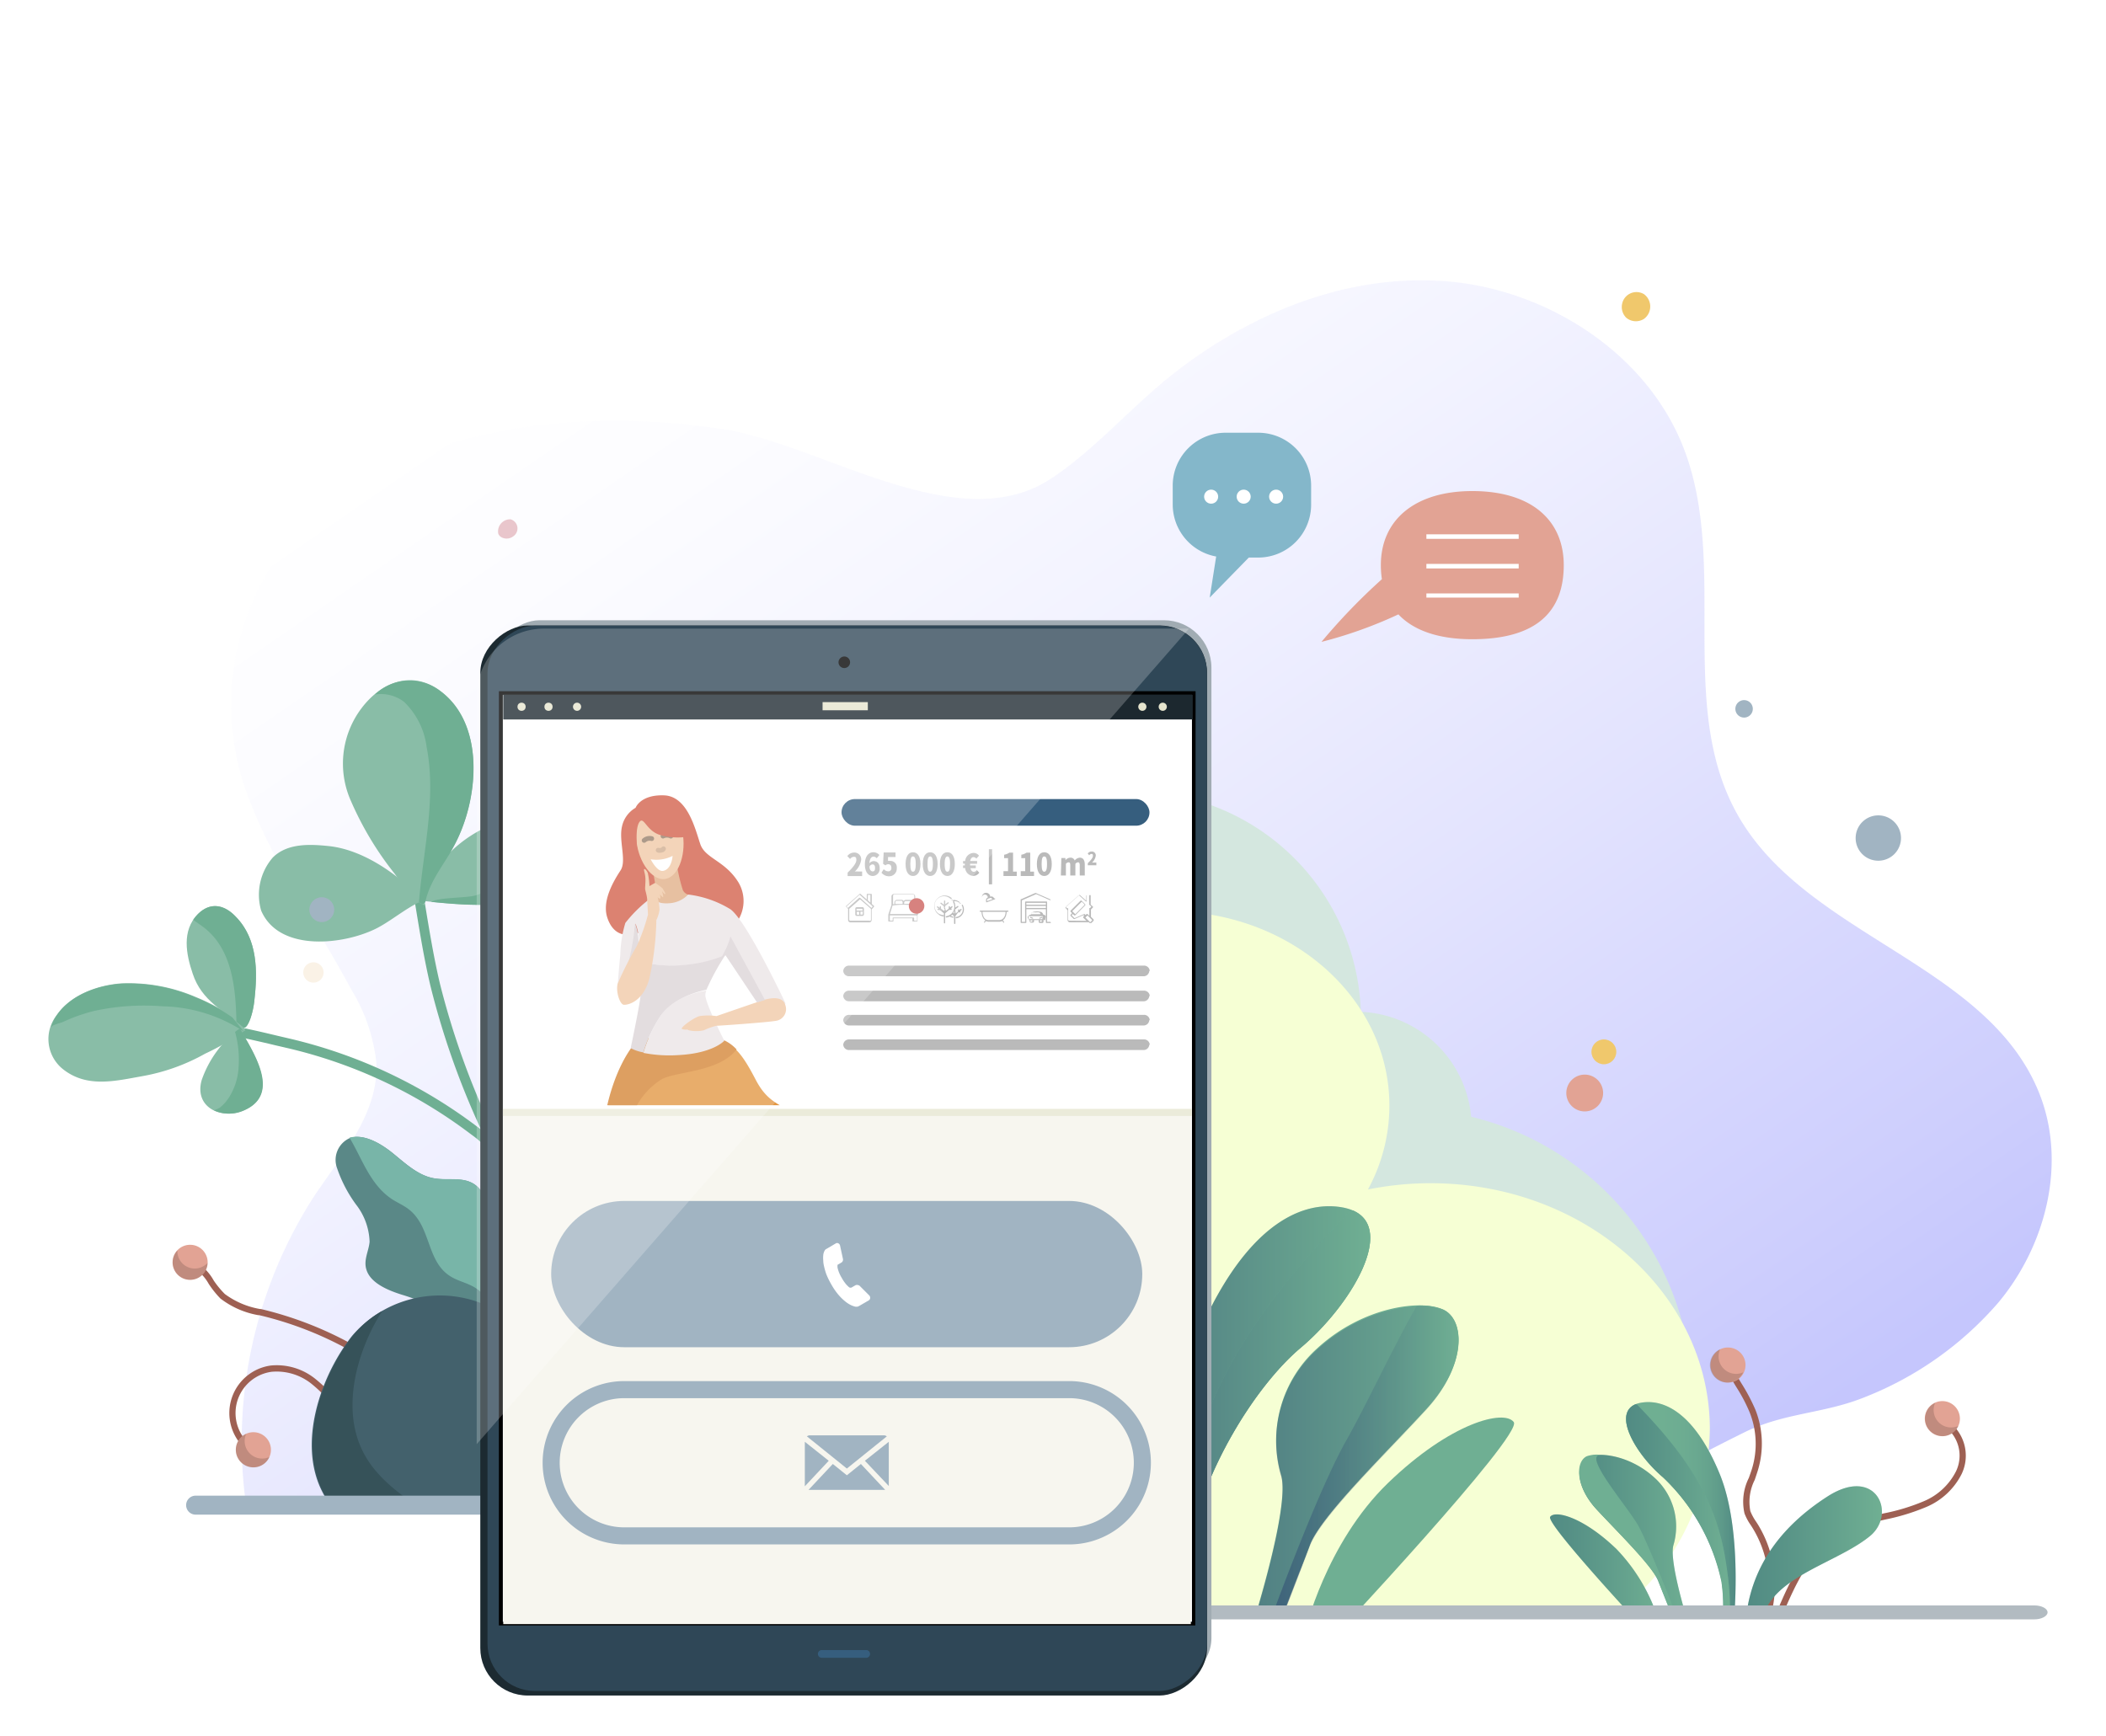 <svg xmlns="http://www.w3.org/2000/svg" xmlns:xlink="http://www.w3.org/1999/xlink" viewBox="0 0 222 183">
  <defs>
    <style>
      .b5a6b5b2-f0e9-4d7e-81a1-13e77ad0a100, .e4608184-4235-42c5-acb5-20a5ceb4d9c7, .f4097e01-cc12-474e-a35f-36da5435b1b6 {
        fill: none;
      }

      .e853c32a-efb2-4f22-bdfc-ebede5715f25 {
        isolation: isolate;
      }

      .afd6f4d8-c159-4c1c-93a2-77aff8c26b67 {
        clip-path: url(#b79c509c-2fc5-4a31-84f8-ebc5275d583b);
      }

      .aabcd933-7dee-4311-b06e-149e6b351bae {
        opacity: 0.42;
        fill: url(#b709e1fb-c7b1-49a5-9cb8-d1772e06e042);
      }

      .bd1157c0-7038-472f-a6e4-0c03733678ea {
        fill: #d4e7df;
      }

      .e9b95e19-faa0-4e0a-a5f1-d95a29c21fc3 {
        fill: #f6ffd4;
        mix-blend-mode: multiply;
      }

      .e3a3d972-bd32-4eec-ac17-23716325a62a {
        fill: #9e6053;
      }

      .a68b79c0-13b2-4309-a7c3-805864dd55da {
        fill: #e2a394;
      }

      .e8bcab6e-932d-4c7a-8333-ba67bdecbe28, .f4097e01-cc12-474e-a35f-36da5435b1b6 {
        opacity: 0.15;
      }

      .aa467fe5-3a0c-409d-8a80-142be43ac442 {
        fill: #365259;
      }

      .f8c2d384-69a7-4ba2-9451-a859700d4996 {
        fill: #5a8887;
      }

      .fce67807-8e59-4609-9e32-7ad1cf95ee5f {
        fill: #6faf93;
      }

      .b5615249-5972-4e8a-9f41-4de593659805 {
        fill: #89bda7;
      }

      .b4e693dc-adfb-4a7e-b7dd-3f8a40068277 {
        fill: #78b5a8;
      }

      .bc34e47e-b889-4402-8011-f9694c693f8a {
        fill: #a1b4c2;
      }

      .b0194296-7faf-466d-bb49-2fbbd27276d0 {
        fill: #faf2e6;
      }

      .fae6afbd-9cea-453c-ad38-f7e8b0025c80 {
        fill: #f0c86c;
      }

      .a75ebf99-f6d1-4a8e-b583-c716d667fbb2 {
        fill: #e9c6cc;
      }

      .e1f0f882-1f31-45b3-922a-b96f0eb32fbc {
        fill: #84b7ca;
      }

      .a01da66a-3516-419c-8f47-a14d66c41acb, .aa324f5a-44fc-48d9-af2d-7b2f3a1fc9af {
        fill: #fff;
      }

      .a1dbefee-823a-493c-ad8a-81a3bb7b167c, .a41dca5f-5284-4ade-bd1f-7fe93475bbd7, .a7dfc028-c0e1-4d3b-8d06-c7505d7af229, .a815f3d4-3e2d-4fc9-a45a-1e440a67a546, .a9d38765-9946-4859-83fd-d5e5592a0517, .aa84cf33-122b-44ae-b774-2e1c3c867f2c, .abe28a71-72e2-44ce-8cb1-4c53f9cbf9d2, .afe403e1-0a18-4dc3-a557-062a2ea9ddc4, .b03600fb-49e2-41ff-b156-10083cff5526, .b04782ef-108f-47bc-b9d1-099a9dcd8f7a, .b3c88d6a-26f2-4b3f-a84c-48c5ab5e438c, .b5982aef-1db1-4a07-a12d-9bdaa8a8b63b, .b739f38b-4780-4687-9ced-5c699f99379a, .bd520097-6710-42d2-9f94-22e42ab45716, .bd8abc63-0b14-4cdb-9b98-05984d65b427, .be438819-538f-4475-9ae4-49765a44caaf, .e4dea24d-4d47-40ca-8dcf-56ba4fabf3d1, .e5b7373e-6f22-4dab-9f68-301492016395, .e658b252-67b9-41d1-b668-101a7b29bd4e, .f2169b28-5661-4419-8af2-6b703ea91d37, .f58e3735-ceae-4b7f-8f12-160697c2e580, .f9b57b08-78ee-418c-b266-b902d6a5fb10 {
        opacity: 0.31;
      }

      .bd520097-6710-42d2-9f94-22e42ab45716 {
        fill: url(#b1f16202-16c4-4bd4-ad48-2733c2244306);
      }

      .aeefbdcd-b9e6-414e-9b66-80930e70cbff {
        mask: url(#ad5125b9-cf23-461b-9a66-1a85c5da7a12);
      }

      .bd8abc63-0b14-4cdb-9b98-05984d65b427 {
        fill: url(#bae903e9-e13f-4fdf-8f85-5e35396883e2);
      }

      .f58e3735-ceae-4b7f-8f12-160697c2e580 {
        fill: url(#a6e2b5b3-89c6-48fd-8f24-eca478cf53a5);
      }

      .a75bbf87-df04-4699-ace5-7a6aaa1fe6b5 {
        mask: url(#b110b2b6-9a2d-493f-b858-c814d6b19ba8);
      }

      .e4dea24d-4d47-40ca-8dcf-56ba4fabf3d1 {
        fill: url(#b48d9596-826f-4545-9343-5ab4108703d5);
      }

      .a9d38765-9946-4859-83fd-d5e5592a0517 {
        fill: url(#bb12f172-492e-47c4-849d-ea0c7a8f6b0b);
      }

      .b3788cf7-b1dc-4bde-9ece-a86af8080cd8 {
        mask: url(#e66729f7-5195-45bd-bc9e-4961420b7c97);
      }

      .b3c88d6a-26f2-4b3f-a84c-48c5ab5e438c {
        fill: url(#afd2f023-ae0a-47d0-b41d-3f869a1181d6);
      }

      .b904f06b-0531-4abb-89c9-97cf9f120a1a {
        mask: url(#a61067eb-a556-4d90-b8b3-3fff9ddc0d9e);
      }

      .be438819-538f-4475-9ae4-49765a44caaf {
        fill: url(#a96458a5-2fe0-4320-afe4-d4a7e51b0a71);
      }

      .aa84cf33-122b-44ae-b774-2e1c3c867f2c {
        fill: url(#b3d26c9c-b197-4d95-9f31-b4b1e28fdcba);
      }

      .e44e78ee-cabd-473a-ac46-a0feb7856b06 {
        mask: url(#e322305a-9830-477b-9efd-f9638bce9ac9);
      }

      .e5b7373e-6f22-4dab-9f68-301492016395 {
        fill: url(#eb911b90-ab3b-463f-b991-7a44fa53cf2e);
      }

      .b16360da-ff53-4b56-ab2c-710b229d0f36 {
        mask: url(#a8ea4bd7-f21c-4ea0-ab3a-4d29c44eee09);
      }

      .e658b252-67b9-41d1-b668-101a7b29bd4e {
        fill: url(#a8651c5f-026d-46a7-befa-084f9583a61d);
      }

      .b5982aef-1db1-4a07-a12d-9bdaa8a8b63b {
        fill: url(#b5144c34-9557-41cd-bd6c-9bb872a534f8);
      }

      .b0ccb28c-c6de-4d28-9949-d7e11a623de2 {
        mask: url(#b58e923e-1e46-4751-b667-b93a34839f51);
      }

      .afe403e1-0a18-4dc3-a557-062a2ea9ddc4 {
        fill: url(#a77eddd9-7798-4553-b052-f62eac3a3007);
      }

      .f2169b28-5661-4419-8af2-6b703ea91d37 {
        fill: url(#aa28fe29-959f-4196-a2b1-91a06bb73c71);
      }

      .a6a837ab-87de-4011-a410-d6b064282ac6 {
        mask: url(#ea6fcecc-82de-4014-95be-2c28ce90ad96);
      }

      .a815f3d4-3e2d-4fc9-a45a-1e440a67a546 {
        fill: url(#b56f91bc-489a-455a-bb71-7fb90d5f84e6);
      }

      .b04782ef-108f-47bc-b9d1-099a9dcd8f7a {
        fill: url(#a0050e6a-8348-4f9e-bdcd-c4bbadac9279);
      }

      .a585d9ab-7780-40a9-ac04-c76110ae099e {
        mask: url(#a9c5a755-60c9-4f37-8636-35ed26f54cfe);
      }

      .a1dbefee-823a-493c-ad8a-81a3bb7b167c {
        fill: url(#a9e5de7b-5f9f-48e2-b87d-ffeee5728467);
      }

      .abe28a71-72e2-44ce-8cb1-4c53f9cbf9d2 {
        fill: url(#a22ebe2a-cf60-4fdc-9252-9aa02c85e06c);
      }

      .eb8b635d-c039-44bb-8e28-7d177af73842 {
        mask: url(#e3d75169-8bb8-467f-a135-20decc0f75ce);
      }

      .b739f38b-4780-4687-9ced-5c699f99379a {
        fill: url(#f80f75a2-4351-4e27-a5db-82c121329e97);
      }

      .eb400b2b-bbfc-42ca-9ebd-7a25b0b4f42c {
        mask: url(#a0c23dd3-1d11-443d-8772-eeb1eaee5d78);
      }

      .a7161e83-1c80-419f-8a18-58443286abda {
        mask: url(#b243573e-9d50-4a4a-951a-87a40da4949a);
      }

      .a7dfc028-c0e1-4d3b-8d06-c7505d7af229 {
        fill: url(#b4c716ee-27f8-4a9f-bfb1-e35cc1cfb1b1);
      }

      .b03600fb-49e2-41ff-b156-10083cff5526 {
        fill: url(#fd946d9c-6ea8-45a6-b767-cf5540e1a77d);
      }

      .b95d0c0f-13df-423c-9c54-041e7e09becd {
        mask: url(#a89054d3-f6ba-430f-9422-b32210332e3d);
      }

      .f9b57b08-78ee-418c-b266-b902d6a5fb10 {
        fill: url(#e4980aa5-857b-49bc-8518-8c7fed70aafc);
      }

      .a41dca5f-5284-4ade-bd1f-7fe93475bbd7 {
        fill: url(#ad1a7094-b190-4205-9163-e39d4ee3831b);
      }

      .ecc9d142-c2f2-4929-bc1f-7cb400e91dd6 {
        fill: #43616c;
      }

      .a2b31a24-3c00-454f-904d-2bb8e22e2f9e {
        fill: #b2bbc1;
      }

      .f8cbcc8f-d471-44bc-b703-b04a6666fe12 {
        fill: #a1acb3;
      }

      .a1307ae5-0420-41b2-8f1d-60d8cff96789 {
        fill: #1c2a31;
      }

      .a6a1d30f-3590-4fe3-ba6c-c37fe1526cd3 {
        fill: #2f4757;
      }

      .baaa4909-0c66-4099-ab54-729a2430ae6c {
        fill: #365e7e;
      }

      .b74cb325-a4b5-4d01-8ee3-55e85704749c {
        fill: #1c282f;
      }

      .b5618f26-4919-468f-b4aa-45fc6286ad0f {
        fill: #e5e4cd;
      }

      .b29c3c5d-9302-4ba2-9b62-cd7ea47a9f30 {
        fill: #f7f6ef;
      }

      .a889ff5c-1f43-4eb2-9bc0-67223cf13c3c {
        fill: #ebebda;
      }

      .bce70880-f094-40b2-a2f0-a71b2b4549f6 {
        fill: #bababa;
      }

      .a2fed52a-e42b-4629-89ee-3b5dfd662570 {
        fill: #cc5f5b;
      }

      .a05fb85f-21db-4e4d-81b9-37642fec8590 {
        clip-path: url(#e53063da-097f-4f08-95c2-ec002e90c3d8);
      }

      .b5dc35c6-2b40-470c-ae95-43ab3ca0c97e {
        fill: #504a5b;
      }

      .f4c10d29-88c3-426e-8a63-87775c63841b {
        fill: #f0c8a5;
      }

      .f38e9204-a8c7-4352-84be-62b094edd324 {
        fill: #e29641;
      }

      .ebfe20be-08ce-420b-aec5-48a08f019a0a {
        fill: #d48435;
      }

      .bfc43616-6ee6-4ed8-800e-6d0c5cfd1a6d {
        fill: #d25f49;
      }

      .b9e8189f-c23e-4540-b642-6827e38b1702 {
        fill: #ebe4e6;
      }

      .aab160bb-b702-42bc-a96e-d697f49ced4e {
        fill: #dbd3d6;
      }

      .e182b47d-f2a1-488b-ad5c-25f4ef05b7b0 {
        fill: #e0ae86;
      }

      .b5a6b5b2-f0e9-4d7e-81a1-13e77ad0a100, .f4097e01-cc12-474e-a35f-36da5435b1b6 {
        stroke: #121212;
        stroke-linecap: round;
        stroke-miterlimit: 10;
        stroke-width: 0.5px;
      }

      .b5a6b5b2-f0e9-4d7e-81a1-13e77ad0a100 {
        opacity: 0.41;
      }

      .a01da66a-3516-419c-8f47-a14d66c41acb {
        opacity: 0.22;
      }

      .f321ee88-3176-4ba2-9e98-b37dae86c46e {
        filter: url(#ef82bddb-2680-41c4-8c6b-2592a76b722b);
      }

      .ba80f913-f4cc-4623-999b-e274f1edcfa7 {
        filter: url(#adbb2d4d-1bd5-454b-8be3-7b2e93ef77c6);
      }

      .bb099bd5-b864-42e5-bddc-32b07653aeca {
        filter: url(#e60e1996-7f3a-4d79-a1fc-ad5e0a37fc4c);
      }

      .f27a1ec4-3fb5-4630-8cc8-474bd2acd139 {
        filter: url(#a12beaaf-ee2c-41b5-8b66-4ba7cd21f547);
      }

      .f794fd34-35cc-4f3c-922c-2c5db1ca126f {
        filter: url(#e119374d-50fd-4bdf-8216-2356b0894798);
      }

      .b00a9ffc-7a26-4de3-8bc1-4de9bad381ed {
        filter: url(#a69658ee-5f77-498c-aeeb-a76202a3884b);
      }

      .e4605d0a-d18a-4288-a903-c1e2b110c812 {
        filter: url(#accc228d-7af2-48af-bc0d-0be84ce5d768);
      }

      .bd772470-a36d-4f22-a6e3-7a8671d1653a {
        filter: url(#f0351a0a-2f24-45b9-b275-5f7ef313dbed);
      }

      .a1b45fd5-71f8-4001-8510-0aa2b2202d87 {
        filter: url(#bccb9031-25ff-48da-958f-c4447edcca82);
      }

      .be69a4e4-ab2b-4fc3-9d58-ab2365b97d09 {
        filter: url(#e12f3fae-628d-4112-8bb1-78a92a782085);
      }

      .ab4fff46-af0d-4884-8fb3-c96515f1312d {
        filter: url(#b1759d47-61df-4597-b2e2-e436625697bb);
      }

      .f607729b-e246-4372-bdd1-52d0a2e6700b {
        filter: url(#faaf744e-a125-49da-8fac-ef46f1ebca86);
      }

      .ba5d7f3e-638b-43fa-8a7c-ce041a2ace85 {
        filter: url(#fa25b4e8-3c07-47e6-b831-c85200685854);
      }
    </style>
    <clipPath id="b79c509c-2fc5-4a31-84f8-ebc5275d583b">
      <polygon class="e4608184-4235-42c5-acb5-20a5ceb4d9c7" points="14.42 14.65 14.42 159.19 51.12 159.19 51.12 169.9 227.02 169.9 227.02 14.65 14.42 14.65"/>
    </clipPath>
    <linearGradient id="b709e1fb-c7b1-49a5-9cb8-d1772e06e042" data-name="Dégradé sans nom 73" x1="924.08" y1="-212.26" x2="924.08" y2="-56.37" gradientTransform="matrix(-0.93, 0.64, 0.62, 0.9, 1046.8, -364.22)" gradientUnits="userSpaceOnUse">
      <stop offset="0" stop-color="#fff"/>
      <stop offset="0.13" stop-color="#f7f7ff"/>
      <stop offset="0.34" stop-color="#e0e1fe"/>
      <stop offset="0.59" stop-color="#bcbdfd"/>
      <stop offset="0.89" stop-color="#8a8cfb"/>
      <stop offset="1" stop-color="#7477fa"/>
    </linearGradient>
    <linearGradient id="b1f16202-16c4-4bd4-ad48-2733c2244306" data-name="Dégradé sans nom 28" x1="182.92" y1="159.85" x2="171.41" y2="159.85" gradientUnits="userSpaceOnUse">
      <stop offset="0" stop-color="#0e3a63"/>
      <stop offset="0.06" stop-color="#21516c"/>
      <stop offset="0.14" stop-color="#396e78"/>
      <stop offset="0.24" stop-color="#4d8682"/>
      <stop offset="0.35" stop-color="#5c988a"/>
      <stop offset="0.48" stop-color="#67a58f"/>
      <stop offset="0.65" stop-color="#6dad92"/>
      <stop offset="1" stop-color="#6faf93"/>
    </linearGradient>
    <filter id="fa25b4e8-3c07-47e6-b831-c85200685854" x="171.41" y="-8576" width="11.51" height="32766" filterUnits="userSpaceOnUse" color-interpolation-filters="sRGB">
      <feFlood flood-color="#fff" result="bg"/>
      <feBlend in="SourceGraphic" in2="bg"/>
    </filter>
    <mask id="ad5125b9-cf23-461b-9a66-1a85c5da7a12" x="171.41" y="-8576" width="11.51" height="32766" maskUnits="userSpaceOnUse">
      <g class="ba5d7f3e-638b-43fa-8a7c-ce041a2ace85"/>
    </mask>
    <linearGradient id="bae903e9-e13f-4fdf-8f85-5e35396883e2" x1="-12553.47" y1="-363.28" x2="-12547.49" y2="-362.8" gradientTransform="matrix(-1, -0.08, -0.08, 1, -12360.85, -493.64)" xlink:href="#b1f16202-16c4-4bd4-ad48-2733c2244306"/>
    <linearGradient id="a6e2b5b3-89c6-48fd-8f24-eca478cf53a5" data-name="Dégradé sans nom 25" x1="171.41" y1="159.95" x2="182.36" y2="159.95" gradientUnits="userSpaceOnUse">
      <stop offset="0" stop-color="#0e3a63"/>
      <stop offset="0.2" stop-color="#1d4c6a"/>
      <stop offset="0.6" stop-color="#447b7e"/>
      <stop offset="1" stop-color="#6faf93"/>
    </linearGradient>
    <filter id="faaf744e-a125-49da-8fac-ef46f1ebca86" x="171.41" y="-8576" width="10.95" height="32766" filterUnits="userSpaceOnUse" color-interpolation-filters="sRGB">
      <feFlood flood-color="#fff" result="bg"/>
      <feBlend in="SourceGraphic" in2="bg"/>
    </filter>
    <mask id="b110b2b6-9a2d-493f-b858-c814d6b19ba8" x="171.41" y="-8576" width="10.95" height="32766" maskUnits="userSpaceOnUse">
      <g class="f607729b-e246-4372-bdd1-52d0a2e6700b"/>
    </mask>
    <linearGradient id="b48d9596-826f-4545-9343-5ab4108703d5" x1="-12549.61" y1="-364.85" x2="-12547.13" y2="-372.5" gradientTransform="matrix(-1, -0.08, -0.08, 1, -12360.85, -493.64)" xlink:href="#a6e2b5b3-89c6-48fd-8f24-eca478cf53a5"/>
    <linearGradient id="bb12f172-492e-47c4-849d-ea0c7a8f6b0b" x1="183.98" y1="163.98" x2="198.36" y2="163.98" xlink:href="#a6e2b5b3-89c6-48fd-8f24-eca478cf53a5"/>
    <filter id="b1759d47-61df-4597-b2e2-e436625697bb" x="183.98" y="-8576" width="14.38" height="32766" filterUnits="userSpaceOnUse" color-interpolation-filters="sRGB">
      <feFlood flood-color="#fff" result="bg"/>
      <feBlend in="SourceGraphic" in2="bg"/>
    </filter>
    <mask id="e66729f7-5195-45bd-bc9e-4961420b7c97" x="183.98" y="-8576" width="14.38" height="32766" maskUnits="userSpaceOnUse">
      <g class="ab4fff46-af0d-4884-8fb3-c96515f1312d"/>
    </mask>
    <linearGradient id="afd2f023-ae0a-47d0-b41d-3f869a1181d6" x1="-12884.85" y1="163.81" x2="-12883.23" y2="160.8" gradientTransform="matrix(-1, 0, 0, 1, -12694.25, 0)" xlink:href="#a6e2b5b3-89c6-48fd-8f24-eca478cf53a5"/>
    <filter id="e12f3fae-628d-4112-8bb1-78a92a782085" x="184.4" y="-8576" width="13.93" height="32766" filterUnits="userSpaceOnUse" color-interpolation-filters="sRGB">
      <feFlood flood-color="#fff" result="bg"/>
      <feBlend in="SourceGraphic" in2="bg"/>
    </filter>
    <mask id="a61067eb-a556-4d90-b8b3-3fff9ddc0d9e" x="184.4" y="-8576" width="13.93" height="32766" maskUnits="userSpaceOnUse">
      <g class="be69a4e4-ab2b-4fc3-9d58-ab2365b97d09"/>
    </mask>
    <linearGradient id="a96458a5-2fe0-4320-afe4-d4a7e51b0a71" x1="-21.4" y1="165.27" x2="-18.05" y2="159.03" gradientTransform="translate(212.78)" xlink:href="#a6e2b5b3-89c6-48fd-8f24-eca478cf53a5"/>
    <linearGradient id="b3d26c9c-b197-4d95-9f31-b4b1e28fdcba" x1="166.47" y1="162.59" x2="178.17" y2="162.59" xlink:href="#a6e2b5b3-89c6-48fd-8f24-eca478cf53a5"/>
    <filter id="bccb9031-25ff-48da-958f-c4447edcca82" x="166.47" y="-8576" width="11.7" height="32766" filterUnits="userSpaceOnUse" color-interpolation-filters="sRGB">
      <feFlood flood-color="#fff" result="bg"/>
      <feBlend in="SourceGraphic" in2="bg"/>
    </filter>
    <mask id="e322305a-9830-477b-9efd-f9638bce9ac9" x="166.47" y="-8576" width="11.7" height="32766" maskUnits="userSpaceOnUse">
      <g class="a1b45fd5-71f8-4001-8510-0aa2b2202d87"/>
    </mask>
    <linearGradient id="eb911b90-ab3b-463f-b991-7a44fa53cf2e" x1="-12543.23" y1="163.64" x2="-12546.75" y2="160.38" gradientTransform="matrix(-1, 0, 0, 1, -12371.53, 0)" xlink:href="#a6e2b5b3-89c6-48fd-8f24-eca478cf53a5"/>
    <filter id="f0351a0a-2f24-45b9-b275-5f7ef313dbed" x="166.47" y="-8576" width="10.14" height="32766" filterUnits="userSpaceOnUse" color-interpolation-filters="sRGB">
      <feFlood flood-color="#fff" result="bg"/>
      <feBlend in="SourceGraphic" in2="bg"/>
    </filter>
    <mask id="a8ea4bd7-f21c-4ea0-ab3a-4d29c44eee09" x="166.47" y="-8576" width="10.14" height="32766" maskUnits="userSpaceOnUse">
      <g class="bd772470-a36d-4f22-a6e3-7a8671d1653a"/>
    </mask>
    <linearGradient id="a8651c5f-026d-46a7-befa-084f9583a61d" x1="-12543.16" y1="161.7" x2="-12543.83" y2="155.14" gradientTransform="matrix(-1, 0, 0, 1, -12371.53, 0)" xlink:href="#a6e2b5b3-89c6-48fd-8f24-eca478cf53a5"/>
    <linearGradient id="b5144c34-9557-41cd-bd6c-9bb872a534f8" x1="163.35" y1="166" x2="175.08" y2="166" xlink:href="#a6e2b5b3-89c6-48fd-8f24-eca478cf53a5"/>
    <filter id="accc228d-7af2-48af-bc0d-0be84ce5d768" x="163.35" y="-8576" width="11.72" height="32766" filterUnits="userSpaceOnUse" color-interpolation-filters="sRGB">
      <feFlood flood-color="#fff" result="bg"/>
      <feBlend in="SourceGraphic" in2="bg"/>
    </filter>
    <mask id="b58e923e-1e46-4751-b667-b93a34839f51" x="163.35" y="-8576" width="11.72" height="32766" maskUnits="userSpaceOnUse">
      <g class="e4605d0a-d18a-4288-a903-c1e2b110c812"/>
    </mask>
    <linearGradient id="a77eddd9-7798-4553-b052-f62eac3a3007" x1="-896.37" y1="3172.97" x2="-893.24" y2="3171.83" gradientTransform="translate(-509.38 -3060.14) rotate(-27.64)" xlink:href="#a6e2b5b3-89c6-48fd-8f24-eca478cf53a5"/>
    <linearGradient id="aa28fe29-959f-4196-a2b1-91a06bb73c71" data-name="Dégradé sans nom 16" x1="122.79" y1="149.81" x2="144.44" y2="149.81" gradientUnits="userSpaceOnUse">
      <stop offset="0" stop-color="#0e1863"/>
      <stop offset="1" stop-color="#6faf93"/>
    </linearGradient>
    <filter id="a69658ee-5f77-498c-aeeb-a76202a3884b" x="122.79" y="-8576" width="21.65" height="32766" filterUnits="userSpaceOnUse" color-interpolation-filters="sRGB">
      <feFlood flood-color="#fff" result="bg"/>
      <feBlend in="SourceGraphic" in2="bg"/>
    </filter>
    <mask id="ea6fcecc-82de-4014-95be-2c28ce90ad96" x="122.79" y="-8576" width="21.65" height="32766" maskUnits="userSpaceOnUse">
      <g class="b00a9ffc-7a26-4de3-8bc1-4de9bad381ed"/>
    </mask>
    <linearGradient id="b56f91bc-489a-455a-bb71-7fb90d5f84e6" x1="-13750.47" y1="-467.97" x2="-13758.24" y2="-475.17" gradientTransform="translate(13878.95 -493.64) rotate(-4.64)" xlink:href="#aa28fe29-959f-4196-a2b1-91a06bb73c71"/>
    <linearGradient id="a0050e6a-8348-4f9e-bdcd-c4bbadac9279" x1="123.84" y1="150" x2="144.44" y2="150" xlink:href="#aa28fe29-959f-4196-a2b1-91a06bb73c71"/>
    <filter id="e119374d-50fd-4bdf-8216-2356b0894798" x="123.84" y="-8576" width="20.6" height="32766" filterUnits="userSpaceOnUse" color-interpolation-filters="sRGB">
      <feFlood flood-color="#fff" result="bg"/>
      <feBlend in="SourceGraphic" in2="bg"/>
    </filter>
    <mask id="a9c5a755-60c9-4f37-8636-35ed26f54cfe" x="123.84" y="-8576" width="20.6" height="32766" maskUnits="userSpaceOnUse">
      <g class="f794fd34-35cc-4f3c-922c-2c5db1ca126f"/>
    </mask>
    <linearGradient id="a9e5de7b-5f9f-48e2-b87d-ffeee5728467" x1="-13751.8" y1="-474.15" x2="-13747.13" y2="-488.55" gradientTransform="translate(13878.95 -493.64) rotate(-4.64)" xlink:href="#a6e2b5b3-89c6-48fd-8f24-eca478cf53a5"/>
    <linearGradient id="a22ebe2a-cf60-4fdc-9252-9aa02c85e06c" x1="-14104.01" y1="157.27" x2="-14100.97" y2="151.6" gradientTransform="translate(14212.35)" xlink:href="#aa28fe29-959f-4196-a2b1-91a06bb73c71"/>
    <filter id="a12beaaf-ee2c-41b5-8b66-4ba7cd21f547" x="93.74" y="-8576" width="27.06" height="32766" filterUnits="userSpaceOnUse" color-interpolation-filters="sRGB">
      <feFlood flood-color="#fff" result="bg"/>
      <feBlend in="SourceGraphic" in2="bg"/>
    </filter>
    <mask id="e3d75169-8bb8-467f-a135-20decc0f75ce" x="93.74" y="-8576" width="27.06" height="32766" maskUnits="userSpaceOnUse">
      <g class="f27a1ec4-3fb5-4630-8cc8-474bd2acd139"/>
    </mask>
    <linearGradient id="f80f75a2-4351-4e27-a5db-82c121329e97" x1="1198.51" y1="159.97" x2="1204.81" y2="148.22" gradientTransform="matrix(-1, 0, 0, 1, 1305.32, 0)" xlink:href="#aa28fe29-959f-4196-a2b1-91a06bb73c71"/>
    <filter id="e60e1996-7f3a-4d79-a1fc-ad5e0a37fc4c" x="93.74" y="-8576" width="26.21" height="32766" filterUnits="userSpaceOnUse" color-interpolation-filters="sRGB">
      <feFlood flood-color="#fff" result="bg"/>
      <feBlend in="SourceGraphic" in2="bg"/>
    </filter>
    <mask id="a0c23dd3-1d11-443d-8772-eeb1eaee5d78" x="93.74" y="-8576" width="26.21" height="32766" maskUnits="userSpaceOnUse">
      <g class="bb099bd5-b864-42e5-bddc-32b07653aeca"/>
    </mask>
    <filter id="adbb2d4d-1bd5-454b-8be3-7b2e93ef77c6" x="137.55" y="-8576" width="22.06" height="32766" filterUnits="userSpaceOnUse" color-interpolation-filters="sRGB">
      <feFlood flood-color="#fff" result="bg"/>
      <feBlend in="SourceGraphic" in2="bg"/>
    </filter>
    <mask id="b243573e-9d50-4a4a-951a-87a40da4949a" x="137.55" y="-8576" width="22.06" height="32766" maskUnits="userSpaceOnUse">
      <g class="ba80f913-f4cc-4623-999b-e274f1edcfa7"/>
    </mask>
    <linearGradient id="b4c716ee-27f8-4a9f-bfb1-e35cc1cfb1b1" x1="168.26" y1="3725.87" x2="174.15" y2="3723.73" gradientTransform="matrix(-0.89, -0.46, -0.46, 0.89, 2027.48, -3060.14)" xlink:href="#a6e2b5b3-89c6-48fd-8f24-eca478cf53a5"/>
    <linearGradient id="fd946d9c-6ea8-45a6-b767-cf5540e1a77d" x1="132.66" y1="153.53" x2="153.75" y2="153.53" xlink:href="#aa28fe29-959f-4196-a2b1-91a06bb73c71"/>
    <filter id="ef82bddb-2680-41c4-8c6b-2592a76b722b" x="131.72" y="-8576" width="22.02" height="32766" filterUnits="userSpaceOnUse" color-interpolation-filters="sRGB">
      <feFlood flood-color="#fff" result="bg"/>
      <feBlend in="SourceGraphic" in2="bg"/>
    </filter>
    <mask id="a89054d3-f6ba-430f-9422-b32210332e3d" x="131.72" y="-8576" width="22.02" height="32766" maskUnits="userSpaceOnUse">
      <g class="f321ee88-3176-4ba2-9e98-b37dae86c46e"/>
    </mask>
    <linearGradient id="e4980aa5-857b-49bc-8518-8c7fed70aafc" x1="-13745.73" y1="157.05" x2="-13752.35" y2="150.91" gradientTransform="translate(13889.63)" xlink:href="#aa28fe29-959f-4196-a2b1-91a06bb73c71"/>
    <linearGradient id="ad1a7094-b190-4205-9163-e39d4ee3831b" x1="134.29" y1="153.72" x2="153.75" y2="153.72" xlink:href="#aa28fe29-959f-4196-a2b1-91a06bb73c71"/>
    <clipPath id="e53063da-097f-4f08-95c2-ec002e90c3d8">
      <rect class="e4608184-4235-42c5-acb5-20a5ceb4d9c7" x="58.02" y="80.17" width="28.07" height="36.35"/>
    </clipPath>
  </defs>
  <g class="e853c32a-efb2-4f22-bdfc-ebede5715f25">
    <g id="a8d58c39-aa7d-48b7-b3a8-056371c54053" data-name="Calque 1">
      <g>
        <g class="afd6f4d8-c159-4c1c-93a2-77aff8c26b67">
          <path class="aabcd933-7dee-4311-b06e-149e6b351bae" d="M210.67,137.3c5-6,7.32-14.84,4.17-22.35-5.6-13.37-24.34-16.3-31.58-28.89-6.64-11.54-1-26.34-5.75-38.74-3.88-10.11-14.48-16.81-25-17.66s-20.77,3.39-28.91,9.81c-4.31,3.39-8.32,8.06-12.83,11-9.79,6.44-24.1-3.62-34.53-5.22-12.6-1.93-26.06-.9-37.26,4.94a27.17,27.17,0,0,0-12.86,33.7c2.69,7.24,7.27,13.64,10.93,20.46A18.64,18.64,0,0,1,39.67,112c.28,5.31-3.52,9.6-6.41,13.89a47.78,47.78,0,0,0-5.93,39.31,50.84,50.84,0,0,0,26,31.2c13.8,6.76,29.71,6.48,44.42,3.75A89.76,89.76,0,0,0,120,193.32c11.8-5.62,21.55-14.62,31.95-22.52a193.23,193.23,0,0,1,32-19.83c4.09-2,8.15-1.94,12.3-3.55A36,36,0,0,0,210.67,137.3Z"/>
        </g>
        <path class="bd1157c0-7038-472f-a6e4-0c03733678ea" d="M155.08,117.73a12.2,12.2,0,0,0-11.63-11.06,24,24,0,1,0-41,17.7v45.78h65.62a30.44,30.44,0,0,0-13-52.42Z"/>
        <path class="e9b95e19-faa0-4e0a-a5f1-d95a29c21fc3" d="M150.81,124.74a33.3,33.3,0,0,0-6.61.66,18.47,18.47,0,0,0,2.26-8.84c0-11.32-10.4-20.5-23.23-20.5S100,105.24,100,116.56a19.33,19.33,0,0,0,6.88,14.56v39h63.41a24.72,24.72,0,0,0,9.95-19.46C180.23,136.36,167.06,124.74,150.81,124.74Z"/>
        <path class="e3a3d972-bd32-4eec-ac17-23716325a62a" d="M26.59,153.17a.41.41,0,0,1-.18,0,5.06,5.06,0,0,1,2.13-9.21,6.47,6.47,0,0,1,4.69,1.4,15.36,15.36,0,0,1,3.25,3.59.33.33,0,0,1-.54.38,14.93,14.93,0,0,0-3.1-3.44,5.87,5.87,0,0,0-4.21-1.27,4.39,4.39,0,0,0-1.85,8,.33.33,0,0,1,.09.46A.35.35,0,0,1,26.59,153.17Z"/>
        <path class="a68b79c0-13b2-4309-a7c3-805864dd55da" d="M28.56,152.84a1.85,1.85,0,1,0-1.84,1.85A1.84,1.84,0,0,0,28.56,152.84Z"/>
        <path class="e8bcab6e-932d-4c7a-8333-ba67bdecbe28" d="M27.64,153.77a1.85,1.85,0,0,1-1.85-1.85,1.76,1.76,0,0,1,.17-.76,1.85,1.85,0,1,0,2.44,2.44A1.8,1.8,0,0,1,27.64,153.77Z"/>
        <path class="e3a3d972-bd32-4eec-ac17-23716325a62a" d="M45,157l-.1,0a.33.33,0,0,1-.36-.29,23.82,23.82,0,0,0-1.82-8.1A16,16,0,0,0,36.22,142a37.14,37.14,0,0,0-8.9-3.35l-.09,0a9.09,9.09,0,0,1-4-1.76A10.24,10.24,0,0,1,22,135.35a4.69,4.69,0,0,0-2.06-1.95.34.34,0,0,1-.2-.43.33.33,0,0,1,.42-.2A5.31,5.31,0,0,1,22.53,135a9.61,9.61,0,0,0,1.17,1.42A8.72,8.72,0,0,0,27.4,138l.09,0a38.1,38.1,0,0,1,9.06,3.41,16.45,16.45,0,0,1,6.8,6.88,24.11,24.11,0,0,1,1.89,8.32A.33.33,0,0,1,45,157Z"/>
        <circle class="a68b79c0-13b2-4309-a7c3-805864dd55da" cx="20.04" cy="133.08" r="1.85"/>
        <path class="e8bcab6e-932d-4c7a-8333-ba67bdecbe28" d="M21.24,133.59a1.83,1.83,0,0,1-2.54-1.77,1.84,1.84,0,1,0,3.18,1.33A2,2,0,0,1,21.24,133.59Z"/>
        <path class="aa467fe5-3a0c-409d-8a80-142be43ac442" d="M51,140.52a1.06,1.06,0,1,1-.32-.12A1,1,0,0,1,51,140.52Z"/>
        <path class="aa467fe5-3a0c-409d-8a80-142be43ac442" d="M51.79,148.14a.77.77,0,1,1-.18-.25A.56.56,0,0,1,51.79,148.14Z"/>
        <path class="aa467fe5-3a0c-409d-8a80-142be43ac442" d="M42.79,147.38a.89.89,0,0,1-.78-.64.76.76,0,0,1,1.17-.83A.81.81,0,0,1,42.79,147.38Z"/>
        <path class="aa467fe5-3a0c-409d-8a80-142be43ac442" d="M45.61,141.53a.43.43,0,1,0-.71.1A.44.44,0,0,0,45.61,141.53Z"/>
        <path class="aa467fe5-3a0c-409d-8a80-142be43ac442" d="M47.58,140.58a.47.47,0,0,0-.53-.61.48.48,0,0,0-.19.71A.46.46,0,0,0,47.58,140.58Z"/>
        <path class="aa467fe5-3a0c-409d-8a80-142be43ac442" d="M53.15,143.86a.46.46,0,0,0-.53-.6.47.47,0,0,0-.19.7A.45.45,0,0,0,53.15,143.86Z"/>
        <path class="aa467fe5-3a0c-409d-8a80-142be43ac442" d="M54.85,148.51a.31.31,0,0,1,.11.09c.23.29-.29.5-.43.21S54.66,148.43,54.85,148.51Z"/>
        <path class="aa467fe5-3a0c-409d-8a80-142be43ac442" d="M41.65,141.79a.31.31,0,0,1,.11.09c.23.29-.29.5-.43.21S41.46,141.71,41.65,141.79Z"/>
        <path class="aa467fe5-3a0c-409d-8a80-142be43ac442" d="M40.61,149c.42.21.73-.33.51-.67a.45.45,0,1,0-.51.67Z"/>
        <g>
          <path class="f8c2d384-69a7-4ba2-9451-a859700d4996" d="M51.15,145.07c-1.78-.57-4-1.3-4.53-2.92-.35-1,.14-2-.25-3.05-.52-1.39-2.35-2.1-3.89-2.57s-3.38-1.23-3.84-2.63c-.36-1.05.24-2,.32-3a6.73,6.73,0,0,0-1.42-3.9,14.15,14.15,0,0,1-2-3.82,2.52,2.52,0,0,1,1.38-3.22c1.42-.43,3.17.55,4.47,1.6s2.61,2.3,4.22,2.64,3.24-.22,4.52.74c1.08.81,1.15,2.16,1.34,3.33s1,2.64,2.24,2.75c.51,0,.95-.17,1.46-.13,1.42.1,2.16,1.79,2.51,3.08A49.54,49.54,0,0,0,71.3,156.3c.24.24-1.49,4.79-2.56,4.39s-2.15-4-2.69-4.85C62.94,150.91,56.8,146.91,51.15,145.07Z"/>
          <path class="fce67807-8e59-4609-9e32-7ad1cf95ee5f" d="M81.79,154.23a.53.53,0,0,0-.36-.61c-2.29-.65-4.43-2.54-6.5-4.36-.8-.71-1.56-1.38-2.31-2a60.12,60.12,0,0,1-9.78-10.08,81.42,81.42,0,0,1-9.9-15.93,83.39,83.39,0,0,1-6.57-17.57c-.66-2.8-1.13-5.7-1.59-8.5l-.26-1.6a.5.5,0,0,0-.59-.42.51.51,0,0,0-.42.59l.26,1.59c.46,2.82.93,5.74,1.6,8.58A84.09,84.09,0,0,0,52,121.74a81.75,81.75,0,0,0,10,16.13A60.85,60.85,0,0,0,72,148.11c.73.56,1.47,1.22,2.26,1.92,2,1.81,4.38,3.86,6.89,4.58a.52.52,0,0,0,.64-.35Z"/>
          <path class="fce67807-8e59-4609-9e32-7ad1cf95ee5f" d="M53.23,122.14a.55.55,0,0,0,0-.31c-.48-1.18-2.84-3-2.94-3.06a52.6,52.6,0,0,0-19.69-9.26l-1.33-.31c-1-.24-2-.48-3.32-.76a.51.51,0,0,0-.22,1c1.31.29,2.31.52,3.3.76l1.34.31a51.34,51.34,0,0,1,19.29,9.08,10.77,10.77,0,0,1,2.62,2.63.51.51,0,0,0,.67.28A.49.49,0,0,0,53.23,122.14Z"/>
          <path class="b5615249-5972-4e8a-9f41-4de593659805" d="M25.88,108.6c-.87-1.44-3.69-2.86-5.22-3.48a17.88,17.88,0,0,0-7.86-1.45c-2.48.18-5.3,1.18-6.77,3.29a4.06,4.06,0,0,0,.69,5.82c2.49,1.91,5.4,1.19,8.25.68a21,21,0,0,0,6.66-2.38A26.67,26.67,0,0,0,25.88,108.6Z"/>
          <path class="b5615249-5972-4e8a-9f41-4de593659805" d="M44.71,95.43c-1.34-.56-2.27-2.17-3.11-3.32A34,34,0,0,1,37,84.46a9.67,9.67,0,0,1,1.12-9.81c2.13-2.81,5.37-4,8.31-1.8,4.8,3.58,4,11.62,1.39,16.36C46.76,91.19,45.15,93,44.71,95.43Z"/>
          <path class="b5615249-5972-4e8a-9f41-4de593659805" d="M25.72,108.37c-2.07-1.79-4.46-2.82-5.41-5.73-.68-2-1.19-4.54.56-6.28,1.3-1.29,2.79-1,4,.3,2.31,2.37,2.29,5.79,1.94,8.84C26.69,106.66,26.23,108.28,25.72,108.37Z"/>
          <path class="b5615249-5972-4e8a-9f41-4de593659805" d="M44.41,94.76c-2.44-2.57-6.09-5.17-9.73-5.56-2-.21-4.39-.33-5.93,1.21A6,6,0,0,0,27.53,96c1.92,4.47,8.93,3.59,12.32,1.79,1.68-.9,3.31-2.36,5.11-3C44.76,94.76,44.59,94.85,44.41,94.76Z"/>
          <path class="b5615249-5972-4e8a-9f41-4de593659805" d="M25.26,108.42a11.43,11.43,0,0,0-4,5.45c-.82,2.89,2.09,4.21,4.44,3.19C29.75,115.3,26.5,110.72,25.26,108.42Z"/>
          <path class="b5615249-5972-4e8a-9f41-4de593659805" d="M43.49,94.86c4.48.48,9.19,1.07,13.63-.47,4.69-1.62,7.78-8.23.79-8.46A13.76,13.76,0,0,0,47.3,90C46.31,91,43.82,93.33,43.49,94.86Z"/>
          <path class="b4e693dc-adfb-4a7e-b7dd-3f8a40068277" d="M70.53,156.44c-.72,0-1.92-1.28-2.39-1.7A23,23,0,0,0,65,152.52a17.13,17.13,0,0,1-6.1-6.16A5.32,5.32,0,0,0,57.23,144a15.3,15.3,0,0,0-1.76-.76c-3-1.44-2.61-5.82-5.46-7.53-.81-.48-1.75-.66-2.54-1.16-2.55-1.6-2-5.26-4.42-7.09-.52-.39-1.13-.66-1.67-1-2.38-1.53-3.24-4.4-4.54-6.52,1.53-.42,3.24.57,4.51,1.6s2.61,2.3,4.22,2.64,3.24-.22,4.52.74c1.08.81,1.15,2.16,1.34,3.33s1,2.64,2.24,2.75c.51,0,.95-.17,1.46-.13,1.42.1,2.16,1.79,2.51,3.08A45,45,0,0,0,62.7,145.6c2.33,3.84,5.37,7,8.3,10.45A.48.48,0,0,1,70.53,156.44Z"/>
          <path class="fce67807-8e59-4609-9e32-7ad1cf95ee5f" d="M44.16,95.12c.45-5.48,1.86-11,.81-16.38A8,8,0,0,0,42.6,74a4,4,0,0,0-3.08-.78,5.28,5.28,0,0,1,6.92-.34c4.8,3.58,4,11.62,1.39,16.36-1,1.89-2.53,3.61-3,5.88l-.28.23Z"/>
          <path class="fce67807-8e59-4609-9e32-7ad1cf95ee5f" d="M50.16,94.39a11,11,0,0,0,4.42-2.67,6.18,6.18,0,0,0,1.87-3.24A3.6,3.6,0,0,0,56,86a15.28,15.28,0,0,1,1.92-.06c7,.23,3.9,6.84-.79,8.46-3.8,1.32-7.8,1.08-11.69.68C46.23,94.59,49.27,94.68,50.16,94.39Z"/>
          <path class="fce67807-8e59-4609-9e32-7ad1cf95ee5f" d="M25.72,108.37c-.26-.23-.53-.44-.8-.65-.07-3.53-.44-7.61-3.4-9.92-.38-.29-.79-.55-1.15-.83a3.94,3.94,0,0,1,.5-.61c1.3-1.29,2.79-1,4,.3,2.31,2.37,2.29,5.79,1.94,8.84C26.69,106.66,26.23,108.28,25.72,108.37Z"/>
          <path class="fce67807-8e59-4609-9e32-7ad1cf95ee5f" d="M24.15,115.68a6.64,6.64,0,0,0,1-3.14,11,11,0,0,0-.37-3.75,5.07,5.07,0,0,1,.52-.37c1.24,2.3,4.49,6.88.43,8.64a3.81,3.81,0,0,1-3.17,0,6.41,6.41,0,0,0,.59-.27A4.35,4.35,0,0,0,24.15,115.68Z"/>
          <path class="fce67807-8e59-4609-9e32-7ad1cf95ee5f" d="M10,106.56c-.51.12-1,.27-1.52.44a16.31,16.31,0,0,0-1.79.72c-.28.13-1.24.32-1.33.61A5,5,0,0,1,6,107c1.47-2.11,4.29-3.11,6.77-3.29a17.88,17.88,0,0,1,7.86,1.45,18.55,18.55,0,0,1,3.87,2.11c.41.49.81,1,1.2,1.48l0,0a16.17,16.17,0,0,0-8.54-2.66A24.94,24.94,0,0,0,10,106.56Z"/>
        </g>
        <g>
          <path class="e3a3d972-bd32-4eec-ac17-23716325a62a" d="M187.57,170.46a.3.3,0,0,1-.13,0,.33.33,0,0,1-.18-.43c1.46-3.48,3-6.76,6-8.6a15.68,15.68,0,0,1,4.78-1.75l.57-.14a21.38,21.38,0,0,0,4.15-1.26,6.7,6.7,0,0,0,3.43-3.17,3.81,3.81,0,0,0-.65-4.25.33.33,0,1,1,.45-.48,4.48,4.48,0,0,1,.8,5,7.37,7.37,0,0,1-3.75,3.5,22.7,22.7,0,0,1-4.28,1.31l-.57.13a15.3,15.3,0,0,0-4.58,1.67c-2.81,1.74-4.3,4.91-5.72,8.29A.31.31,0,0,1,187.57,170.46Z"/>
          <path class="a68b79c0-13b2-4309-a7c3-805864dd55da" d="M206.6,149.57a1.85,1.85,0,1,0-1.85,1.84A1.85,1.85,0,0,0,206.6,149.57Z"/>
          <path class="e8bcab6e-932d-4c7a-8333-ba67bdecbe28" d="M205.68,150.49a1.84,1.84,0,0,1-1.85-1.84,1.76,1.76,0,0,1,.17-.76,1.84,1.84,0,1,0,2.44,2.44A2,2,0,0,1,205.68,150.49Z"/>
        </g>
        <g>
          <path class="e3a3d972-bd32-4eec-ac17-23716325a62a" d="M186.36,170.51l-.09,0a.33.33,0,0,1-.23-.4,11.5,11.5,0,0,0-1.33-9.08l-.16-.25a5.45,5.45,0,0,1-.66-1.24,5.58,5.58,0,0,1,.46-3.73c.11-.31.22-.62.32-.93a9,9,0,0,0-.24-6,17.28,17.28,0,0,0-1.36-2.59,23.72,23.72,0,0,1-1.22-2.22.34.34,0,0,1,.61-.28,19.63,19.63,0,0,0,1.18,2.16,19.62,19.62,0,0,1,1.41,2.69,9.7,9.7,0,0,1,.25,6.38c-.1.32-.21.64-.33,1a5.12,5.12,0,0,0-.46,3.29,5.54,5.54,0,0,0,.59,1.09l.17.26a12.18,12.18,0,0,1,1.41,9.6A.34.34,0,0,1,186.36,170.51Z"/>
          <path class="a68b79c0-13b2-4309-a7c3-805864dd55da" d="M184,143.92a1.85,1.85,0,1,0-1.85,1.84A1.85,1.85,0,0,0,184,143.92Z"/>
          <path class="e8bcab6e-932d-4c7a-8333-ba67bdecbe28" d="M183,144.84a1.85,1.85,0,0,1-1.68-2.6,1.84,1.84,0,1,0,2.44,2.43A1.73,1.73,0,0,1,183,144.84Z"/>
        </g>
        <path class="a68b79c0-13b2-4309-a7c3-805864dd55da" d="M165.11,115.23a1.94,1.94,0,1,1,1.94,1.94A1.94,1.94,0,0,1,165.11,115.23Z"/>
        <path class="bc34e47e-b889-4402-8011-f9694c693f8a" d="M195.61,88.36A2.39,2.39,0,1,1,198,90.74,2.38,2.38,0,0,1,195.61,88.36Z"/>
        <path class="b0194296-7faf-466d-bb49-2fbbd27276d0" d="M32.8,101.48a1.07,1.07,0,1,1-.8,1.29A1.06,1.06,0,0,1,32.8,101.48Z"/>
        <circle class="fae6afbd-9cea-453c-ad38-f7e8b0025c80" cx="169.07" cy="110.89" r="1.31"/>
        <circle class="bc34e47e-b889-4402-8011-f9694c693f8a" cx="33.92" cy="95.9" r="1.31"/>
        <path class="bc34e47e-b889-4402-8011-f9694c693f8a" d="M182.93,74.73a.92.92,0,1,1,.92.92A.92.92,0,0,1,182.93,74.73Z"/>
        <path class="fae6afbd-9cea-453c-ad38-f7e8b0025c80" d="M171.43,33.5a1.59,1.59,0,0,0,1.88.11,1.62,1.62,0,0,0,0-2.59A1.54,1.54,0,0,0,171,32,1.59,1.59,0,0,0,171.43,33.5Z"/>
        <path class="a75ebf99-f6d1-4a8e-b583-c716d667fbb2" d="M52.53,56.28a.79.79,0,0,0,.43.41,1.16,1.16,0,0,0,1.16-.16,1,1,0,0,0-.29-1.78A1.27,1.27,0,0,0,52.53,56.28Z"/>
        <g>
          <path class="e1f0f882-1f31-45b3-922a-b96f0eb32fbc" d="M132.64,45.62h-3.45a5.58,5.58,0,0,0-5.57,5.57v2a5.58,5.58,0,0,0,4.58,5.48L127.52,63l4.12-4.22h1a5.58,5.58,0,0,0,5.57-5.57v-2A5.58,5.58,0,0,0,132.64,45.62Z"/>
          <g>
            <circle class="aa324f5a-44fc-48d9-af2d-7b2f3a1fc9af" cx="127.67" cy="52.36" r="0.74"/>
            <circle class="aa324f5a-44fc-48d9-af2d-7b2f3a1fc9af" cx="131.1" cy="52.36" r="0.74"/>
            <circle class="aa324f5a-44fc-48d9-af2d-7b2f3a1fc9af" cx="134.52" cy="52.36" r="0.74"/>
          </g>
        </g>
        <g>
          <path class="a68b79c0-13b2-4309-a7c3-805864dd55da" d="M155.2,51.77c-6,0-9.64,3-9.64,7.81a10.1,10.1,0,0,0,.11,1.48,64.34,64.34,0,0,0-6.37,6.61,45.82,45.82,0,0,0,8.11-2.9c1.58,1.68,4.19,2.62,7.79,2.62,6.48,0,9.64-2.67,9.64-7.81C164.84,54.87,161.46,51.77,155.2,51.77Z"/>
          <path class="aa324f5a-44fc-48d9-af2d-7b2f3a1fc9af" d="M160.09,56.81h-9.73v-.48h9.73Zm0,2.64h-9.73v.48h9.73Zm0,3.11h-9.73V63h9.73Z"/>
        </g>
        <g class="afd6f4d8-c159-4c1c-93a2-77aff8c26b67">
          <path class="fce67807-8e59-4609-9e32-7ad1cf95ee5f" d="M173,147.88c-3.43.58-.68,5.35,2.3,7.86a21.28,21.28,0,0,1,6.2,11,17.5,17.5,0,0,1,0,5l1.19.09s1.19-10.15-1.43-16.49S175.43,147.46,173,147.88Z"/>
          <path class="bd520097-6710-42d2-9f94-22e42ab45716" d="M173,147.88c-3.43.58-.68,5.35,2.3,7.86a21.28,21.28,0,0,1,6.2,11,17.5,17.5,0,0,1,0,5l1.19.09s1.19-10.15-1.43-16.49S175.43,147.46,173,147.88Z"/>
          <g class="aeefbdcd-b9e6-414e-9b66-80930e70cbff">
            <path class="bd8abc63-0b14-4cdb-9b98-05984d65b427" d="M173,147.88c-3.43.58-.68,5.35,2.3,7.86a21.28,21.28,0,0,1,6.2,11,17.5,17.5,0,0,1,0,5l1.19.09s1.19-10.15-1.43-16.49S175.43,147.46,173,147.88Z"/>
          </g>
          <path class="fce67807-8e59-4609-9e32-7ad1cf95ee5f" d="M175.3,155.74c-2.78-2.34-5.35-6.64-2.91-7.69l.15,0c5.37,5.51,8.23,10.07,9.26,15.87.89,5,.48,7.44.37,7.89l-.71-.06a17.5,17.5,0,0,0,0-5A21.28,21.28,0,0,0,175.3,155.74Z"/>
          <path class="f58e3735-ceae-4b7f-8f12-160697c2e580" d="M175.3,155.74c-2.78-2.34-5.35-6.64-2.91-7.69l.15,0c5.37,5.51,8.23,10.07,9.26,15.87.89,5,.48,7.44.37,7.89l-.71-.06a17.5,17.5,0,0,0,0-5A21.28,21.28,0,0,0,175.3,155.74Z"/>
          <g class="a75bbf87-df04-4699-ace5-7a6aaa1fe6b5">
            <path class="e4dea24d-4d47-40ca-8dcf-56ba4fabf3d1" d="M175.3,155.74c-2.78-2.34-5.35-6.64-2.91-7.69l.15,0c5.37,5.51,8.23,10.07,9.26,15.87.89,5,.48,7.44.37,7.89l-.71-.06a17.5,17.5,0,0,0,0-5A21.28,21.28,0,0,0,175.3,155.74Z"/>
          </g>
          <g>
            <path class="fce67807-8e59-4609-9e32-7ad1cf95ee5f" d="M184,171.13c.42-5.64,3.51-10.07,8.65-13.37s7.31,1.85,4.47,4.18-7.92,3.71-10.22,6.53a6.93,6.93,0,0,0-1.4,2.81Z"/>
            <path class="a9d38765-9946-4859-83fd-d5e5592a0517" d="M184,171.13c.42-5.64,3.51-10.07,8.65-13.37s7.31,1.85,4.47,4.18-7.92,3.71-10.22,6.53a6.93,6.93,0,0,0-1.4,2.81Z"/>
            <g class="b3788cf7-b1dc-4bde-9ece-a86af8080cd8">
              <path class="b3c88d6a-26f2-4b3f-a84c-48c5ab5e438c" d="M184,171.13c.42-5.64,3.51-10.07,8.65-13.37s7.31,1.85,4.47,4.18-7.92,3.71-10.22,6.53a6.93,6.93,0,0,0-1.4,2.81Z"/>
            </g>
          </g>
          <g class="b904f06b-0531-4abb-89c9-97cf9f120a1a">
            <path class="be438819-538f-4475-9ae4-49765a44caaf" d="M198.21,158.57c-4.05,1.39-8.39,3.62-10.51,6.06-1.08,1.24-2.31,4.07-3.3,6.67a8.21,8.21,0,0,0,1,0h.1a6.72,6.72,0,0,1,1.36-2.84c2.3-2.82,7.38-4.19,10.22-6.53A3.25,3.25,0,0,0,198.21,158.57Z"/>
          </g>
          <path class="fce67807-8e59-4609-9e32-7ad1cf95ee5f" d="M178.17,171.81s-2.28-7.08-1.77-8.91a6.92,6.92,0,0,0-2-7.12c-2.56-2.35-5.83-2.75-7.06-2.17s-1.3,3.09,1,5.56,5.91,6,6.52,7.6,2,5,2,5Z"/>
          <path class="aa84cf33-122b-44ae-b774-2e1c3c867f2c" d="M178.17,171.81s-2.28-7.08-1.77-8.91a6.92,6.92,0,0,0-2-7.12c-2.56-2.35-5.83-2.75-7.06-2.17s-1.3,3.09,1,5.56,5.91,6,6.52,7.6,2,5,2,5Z"/>
          <g class="e44e78ee-cabd-473a-ac46-a0feb7856b06">
            <path class="e5b7373e-6f22-4dab-9f68-301492016395" d="M178.17,171.81s-2.28-7.08-1.77-8.91a6.92,6.92,0,0,0-2-7.12c-2.56-2.35-5.83-2.75-7.06-2.17s-1.3,3.09,1,5.56,5.91,6,6.52,7.6,2,5,2,5Z"/>
          </g>
          <path class="fce67807-8e59-4609-9e32-7ad1cf95ee5f" d="M168.81,153.39c-2.17-.16,2.84,5.52,3.93,7.53s3.82,9,3.82,9l-.48,0c-.22-.55-1.13-2.82-1.29-3.24-.61-1.62-4.26-5.14-6.52-7.6s-2.18-5-1-5.56A3.36,3.36,0,0,1,168.81,153.39Z"/>
          <g class="b16360da-ff53-4b56-ab2c-710b229d0f36">
            <path class="e658b252-67b9-41d1-b668-101a7b29bd4e" d="M168.81,153.39c-2.09-.1,2.84,5.52,3.93,7.53s3.87,9.12,3.87,9.12l-.48.2-1.34-3.47c-.61-1.62-4.26-5.14-6.52-7.6s-2.18-5-1-5.56A3.36,3.36,0,0,1,168.81,153.39Z"/>
          </g>
          <path class="fce67807-8e59-4609-9e32-7ad1cf95ee5f" d="M175.08,171.67a19,19,0,0,0-4.67-8.35c-3.51-3.39-6.49-4.14-7-3.41s10.44,12.43,10.44,12.43Z"/>
          <path class="b5982aef-1db1-4a07-a12d-9bdaa8a8b63b" d="M175.08,171.67a19,19,0,0,0-4.67-8.35c-3.51-3.39-6.49-4.14-7-3.41s10.44,12.43,10.44,12.43Z"/>
          <g class="b0ccb28c-c6de-4d28-9949-d7e11a623de2">
            <path class="afe403e1-0a18-4dc3-a557-062a2ea9ddc4" d="M175.08,171.67a19,19,0,0,0-4.67-8.35c-3.51-3.39-6.49-4.14-7-3.41s10.44,12.43,10.44,12.43Z"/>
          </g>
        </g>
        <g class="afd6f4d8-c159-4c1c-93a2-77aff8c26b67">
          <g>
            <path class="fce67807-8e59-4609-9e32-7ad1cf95ee5f" d="M141.45,127.28c6.45,1.11,1.28,10.07-4.32,14.79-4.94,4.16-10.35,13.19-11.66,20.71a33.06,33.06,0,0,0,.07,9.5l-2.24.18s-2.25-19.1,2.68-31S136.89,126.5,141.45,127.28Z"/>
            <path class="f2169b28-5661-4419-8af2-6b703ea91d37" d="M141.45,127.28c6.45,1.11,1.28,10.07-4.32,14.79-4.94,4.16-10.35,13.19-11.66,20.71a33.06,33.06,0,0,0,.07,9.5l-2.24.18s-2.25-19.1,2.68-31S136.89,126.5,141.45,127.28Z"/>
            <g class="a6a837ab-87de-4011-a410-d6b064282ac6">
              <path class="a815f3d4-3e2d-4fc9-a45a-1e440a67a546" d="M141.45,127.28c6.45,1.11,1.28,10.07-4.32,14.79-4.94,4.16-10.35,13.19-11.66,20.71a33.06,33.06,0,0,0,.07,9.5l-2.24.18s-2.25-19.1,2.68-31S136.89,126.5,141.45,127.28Z"/>
            </g>
            <path class="fce67807-8e59-4609-9e32-7ad1cf95ee5f" d="M137.13,142.07c5.22-4.4,10.07-12.49,5.47-14.46l-.28.06c-10.11,10.38-15.49,19-17.42,29.88-1.67,9.49-.91,14-.7,14.83l1.34-.1a33.06,33.06,0,0,1-.07-9.5C126.78,155.26,132.19,146.23,137.13,142.07Z"/>
            <path class="b04782ef-108f-47bc-b9d1-099a9dcd8f7a" d="M137.13,142.07c5.22-4.4,10.07-12.49,5.47-14.46l-.28.06c-10.11,10.38-15.49,19-17.42,29.88-1.67,9.49-.91,14-.7,14.83l1.34-.1a33.06,33.06,0,0,1-.07-9.5C126.78,155.26,132.19,146.23,137.13,142.07Z"/>
            <g class="a585d9ab-7780-40a9-ac04-c76110ae099e">
              <path class="a1dbefee-823a-493c-ad8a-81a3bb7b167c" d="M137.13,142.07c5.22-4.4,10.07-12.49,5.47-14.46l-.28.06c-10.11,10.38-15.49,19-17.42,29.88-1.67,9.49-.91,14-.7,14.83l1.34-.1a33.06,33.06,0,0,1-.07-9.5C126.78,155.26,132.19,146.23,137.13,142.07Z"/>
            </g>
            <path class="fce67807-8e59-4609-9e32-7ad1cf95ee5f" d="M120.8,171c-.8-10.61-6.6-18.94-16.27-25.16s-13.77,3.49-8.42,7.88,14.9,7,19.23,12.28a13,13,0,0,1,2.63,5.28Z"/>
            <path class="abe28a71-72e2-44ce-8cb1-4c53f9cbf9d2" d="M120.8,171c-.8-10.61-6.6-18.94-16.27-25.16s-13.77,3.49-8.42,7.88,14.9,7,19.23,12.28a13,13,0,0,1,2.63,5.28Z"/>
            <g class="eb8b635d-c039-44bb-8e28-7d177af73842">
              <path class="abe28a71-72e2-44ce-8cb1-4c53f9cbf9d2" d="M120.8,171c-.8-10.61-6.6-18.94-16.27-25.16s-13.77,3.49-8.42,7.88,14.9,7,19.23,12.28a13,13,0,0,1,2.63,5.28Z"/>
            </g>
            <path class="fce67807-8e59-4609-9e32-7ad1cf95ee5f" d="M94,147.35c7.62,2.62,15.79,6.81,19.78,11.41,2,2.33,4.35,7.66,6.21,12.55a14.64,14.64,0,0,1-1.87.09h-.17a23.16,23.16,0,0,0-2.57-5.36c-4.33-5.3-13.89-7.88-19.23-12.28A6.12,6.12,0,0,1,94,147.35Z"/>
            <path class="b739f38b-4780-4687-9ced-5c699f99379a" d="M94,147.35c7.62,2.62,15.79,6.81,19.78,11.41,2,2.33,4.35,7.66,6.21,12.55a14.64,14.64,0,0,1-1.87.09h-.17a23.16,23.16,0,0,0-2.57-5.36c-4.33-5.3-13.89-7.88-19.23-12.28A6.12,6.12,0,0,1,94,147.35Z"/>
            <g class="eb400b2b-bbfc-42ca-9ebd-7a25b0b4f42c">
              <path class="b739f38b-4780-4687-9ced-5c699f99379a" d="M94,147.35c7.62,2.62,15.79,6.81,19.78,11.41,2,2.33,4.35,7.66,6.21,12.55a14.64,14.64,0,0,1-1.87.09h-.17a23.16,23.16,0,0,0-2.57-5.36c-4.33-5.3-13.89-7.88-19.23-12.28A6.12,6.12,0,0,1,94,147.35Z"/>
            </g>
            <path class="fce67807-8e59-4609-9e32-7ad1cf95ee5f" d="M131.72,172.32s4.3-13.32,3.34-16.76a13.05,13.05,0,0,1,3.8-13.42c4.82-4.42,11-5.17,13.29-4.07s2.44,5.82-1.8,10.46-11.11,11.26-12.27,14.31-3.66,9.48-3.66,9.48Z"/>
            <path class="fce67807-8e59-4609-9e32-7ad1cf95ee5f" d="M137.55,172.06s2.18-9.36,8.78-15.73,12.22-7.77,13.24-6.41-19.63,23.39-19.63,23.39Z"/>
            <g class="a7161e83-1c80-419f-8a18-58443286abda">
              <path class="a7dfc028-c0e1-4d3b-8d06-c7505d7af229" d="M137.55,172.06s2.18-9.36,8.78-15.73,12.22-7.77,13.24-6.41-19.63,23.39-19.63,23.39Z"/>
            </g>
            <path class="fce67807-8e59-4609-9e32-7ad1cf95ee5f" d="M149.35,137.65c-2.74,4.86-5.35,10.4-7.41,14.17s-6.36,14.9-6.36,14.9l1.42-1.08c.4-1,.79-2,1.08-2.8,1.16-3.05,8-9.68,12.27-14.31s4.11-9.37,1.8-10.46A6.59,6.59,0,0,0,149.35,137.65Z"/>
            <path class="b03600fb-49e2-41ff-b156-10083cff5526" d="M132.66,169.33c1.21-4.15,3.07-11.28,2.4-13.66a13,13,0,0,1,3.8-13.41c4.82-4.42,11-5.17,13.29-4.08s2.44,5.82-1.8,10.46S139.24,159.9,138.08,163c-.62,1.65-1.65,4.3-2.45,6.37"/>
            <g class="b95d0c0f-13df-423c-9c54-041e7e09becd">
              <path class="f9b57b08-78ee-418c-b266-b902d6a5fb10" d="M131.72,172.43s4.3-13.32,3.34-16.76a13,13,0,0,1,3.8-13.41c4.82-4.42,11-5.17,13.29-4.08s2.44,5.82-1.8,10.46S139.24,159.9,138.08,163s-3.66,9.47-3.66,9.47Z"/>
            </g>
            <path class="a41dca5f-5284-4ade-bd1f-7fe93475bbd7" d="M149.35,137.65c-2.74,4.86-5.3,10.43-7.41,14.17-3,5.26-7.65,18-7.65,18l1.15-.06c.41-1,2.35-6.11,2.64-6.89,1.16-3.05,8-9.68,12.27-14.31s4.11-9.37,1.8-10.46A6.59,6.59,0,0,0,149.35,137.65Z"/>
          </g>
        </g>
        <g class="afd6f4d8-c159-4c1c-93a2-77aff8c26b67">
          <g>
            <path class="ecc9d142-c2f2-4929-bc1f-7cb400e91dd6" d="M67.11,173c0,.54-4.83.78-5.32.82-1.09.08-2-.22-3.09-.22-1.44,0-2.89.74-4.32.9a6.36,6.36,0,0,1-4.83-1.18,12.61,12.61,0,0,1-2-2.7A25.43,25.43,0,0,0,41,163.9c-2.64-1.81-5.5-3.64-7-6.58-2.67-5.13-.23-12.23,3.1-16.47a12.17,12.17,0,0,1,13.17-3.63,15,15,0,0,1,9.34,10.4c.85,3.21.73,6.59,1.2,9.88a28.07,28.07,0,0,0,2.81,8.88C64.71,168.49,67.18,170.49,67.11,173Z"/>
            <path class="aa467fe5-3a0c-409d-8a80-142be43ac442" d="M62.92,169.37c-1.43,0-2.88.74-4.32.9a6.33,6.33,0,0,1-4.83-1.18,12.33,12.33,0,0,1-2-2.7,25.58,25.58,0,0,0-6.48-6.72c-2.65-1.81-5.5-3.64-7-6.57-2.35-4.54-.72-10.62,2-14.89a10.52,10.52,0,0,0-3.11,2.64c-3.33,4.24-5.77,11.34-3.1,16.47,1.52,2.94,4.38,4.77,7,6.58a25.43,25.43,0,0,1,6.48,6.72,12.61,12.61,0,0,0,2,2.7,6.36,6.36,0,0,0,4.83,1.18c1.43-.16,2.88-.91,4.32-.9,1,0,2,.3,3.09.22.49,0,5.3-.28,5.32-.82a5.83,5.83,0,0,0-1.27-3.4C64.83,169.64,63.92,169.38,62.92,169.37Z"/>
          </g>
        </g>
        <g>
          <path class="bc34e47e-b889-4402-8011-f9694c693f8a" d="M20.62,159.68h38.7v-2H20.62a1,1,0,1,0,0,2Z"/>
          <path class="a2b31a24-3c00-454f-904d-2bb8e22e2f9e" d="M214.44,170.72H60c-.78,0-1.41-.33-1.41-.73s.63-.74,1.41-.74H214.44c.77,0,1.4.33,1.4.73S215.21,170.72,214.44,170.72Z"/>
        </g>
        <g>
          <g>
            <rect class="f8cbcc8f-d471-44bc-b703-b04a6666fe12" x="33.62" y="83.61" width="112.31" height="75.84" rx="5" transform="translate(211.31 31.77) rotate(90)"/>
            <rect class="a1307ae5-0420-41b2-8f1d-60d8cff96789" x="32.53" y="84.04" width="112.81" height="76.61" rx="5" transform="translate(211.28 33.41) rotate(90)"/>
            <rect class="a6a1d30f-3590-4fe3-ba6c-c37fe1526cd3" x="33.16" y="84.19" width="112.31" height="75.84" rx="5" transform="translate(211.42 32.8) rotate(90)"/>
            <rect class="aa324f5a-44fc-48d9-af2d-7b2f3a1fc9af" x="40.45" y="85.77" width="97.72" height="72.68" transform="translate(211.42 32.8) rotate(90)"/>
            <path d="M125.65,73.25V171H53V73.25Zm.38-.38H52.59v98.49H126Z"/>
            <path class="baaa4909-0c66-4099-ab54-729a2430ae6c" d="M86.22,174.37a.4.4,0,0,1,.4-.41h4.75a.41.41,0,0,1,0,.81H86.62A.4.4,0,0,1,86.22,174.37Z"/>
            <path d="M89,70.43a.61.61,0,0,1-.61-.61.62.62,0,0,1,.61-.61.61.61,0,0,1,.61.61A.61.61,0,0,1,89,70.43Z"/>
          </g>
          <rect class="b74cb325-a4b5-4d01-8ee3-55e85704749c" x="53.05" y="73.25" width="72.68" height="2.6"/>
          <circle class="b5618f26-4919-468f-b4aa-45fc6286ad0f" cx="57.82" cy="74.51" r="0.43"/>
          <path class="b5618f26-4919-468f-b4aa-45fc6286ad0f" d="M61.26,74.51a.43.43,0,0,1-.43.43.43.43,0,1,1,0-.86A.43.43,0,0,1,61.26,74.51Z"/>
          <circle class="b5618f26-4919-468f-b4aa-45fc6286ad0f" cx="54.98" cy="74.51" r="0.43"/>
          <path class="b5618f26-4919-468f-b4aa-45fc6286ad0f" d="M123,74.51a.43.43,0,1,1-.43-.43A.43.43,0,0,1,123,74.51Z"/>
          <path class="b5618f26-4919-468f-b4aa-45fc6286ad0f" d="M120.85,74.51a.43.43,0,1,1-.43-.43A.43.43,0,0,1,120.85,74.51Z"/>
          <rect class="b5618f26-4919-468f-b4aa-45fc6286ad0f" x="86.71" y="74.02" width="4.77" height="0.86"/>
          <rect class="b29c3c5d-9302-4ba2-9b62-cd7ea47a9f30" x="53.05" y="117.33" width="72.48" height="53.89"/>
          <rect class="a889ff5c-1f43-4eb2-9bc0-67223cf13c3c" x="53.01" y="116.9" width="72.62" height="0.75"/>
          <rect class="bc34e47e-b889-4402-8011-f9694c693f8a" x="58.1" y="126.61" width="62.31" height="15.42" rx="7.71"/>
          <path class="bc34e47e-b889-4402-8011-f9694c693f8a" d="M112.71,162.82H65.81a8.61,8.61,0,0,1,0-17.22h46.9a8.61,8.61,0,0,1,0,17.22ZM65.81,147.4a6.81,6.81,0,0,0,0,13.62h46.9a6.81,6.81,0,0,0,0-13.62Z"/>
          <rect class="baaa4909-0c66-4099-ab54-729a2430ae6c" x="88.71" y="84.24" width="32.46" height="2.81" rx="1.41"/>
          <path id="a4b7c852-da84-4829-9f4a-5e86dcc9679b" data-name="Internet" class="aa324f5a-44fc-48d9-af2d-7b2f3a1fc9af" d="M91.73,136.82a.36.36,0,0,0-.1-.25l-1-1h0a.27.27,0,0,0-.15-.08.41.41,0,0,0-.29,0l-.45.26h-.09l-.07,0a.67.67,0,0,1-.19-.15,2.07,2.07,0,0,1-.3-.33,4,4,0,0,1-.37-.57,3.73,3.73,0,0,1-.3-.61c-.06-.17-.1-.31-.13-.43a1.22,1.22,0,0,1,0-.32.08.08,0,0,1,0,0l0,0,.38-.22a.36.36,0,0,0,.19-.39l-.31-1.43a.37.37,0,0,0-.07-.14.3.3,0,0,0-.13-.09.25.25,0,0,0-.22,0l-1,.59a.39.39,0,0,0-.15.11.91.91,0,0,0-.14.28,1.06,1.06,0,0,0-.06.31,2.66,2.66,0,0,0,0,.5,2.87,2.87,0,0,0,.09.66,6.42,6.42,0,0,0,.25.85,7.65,7.65,0,0,0,.49,1,7,7,0,0,0,.78,1.14,5.29,5.29,0,0,0,.73.71,3,3,0,0,0,.58.37,2.21,2.21,0,0,0,.49.17h.19l.17-.07,1-.58A.32.32,0,0,0,91.73,136.82Z"/>
          <g id="b4440067-9d33-483d-8373-fb521c86d4bb" data-name="Internet">
            <path class="bc34e47e-b889-4402-8011-f9694c693f8a" d="M89.27,154.82l4.21-3.39a.49.49,0,0,0-.31-.11h-7.8a.49.49,0,0,0-.31.11Z"/>
            <g>
              <path class="bc34e47e-b889-4402-8011-f9694c693f8a" d="M93.69,156.66a.66.66,0,0,0,0-.14V152l-2.52,2Z"/>
              <path class="bc34e47e-b889-4402-8011-f9694c693f8a" d="M90.75,154.34l-1.48,1.19-1.48-1.19-2.56,2.73.14,0h7.8l.14,0Z"/>
              <path class="bc34e47e-b889-4402-8011-f9694c693f8a" d="M87.36,154l-2.52-2v4.55a.68.68,0,0,0,0,.14Z"/>
            </g>
          </g>
          <path class="bce70880-f094-40b2-a2f0-a71b2b4549f6" d="M121.15,102.36a.6.6,0,0,1-.63.56h-31a.6.6,0,0,1-.63-.56h0a.6.6,0,0,1,.63-.56h31.05a.6.6,0,0,1,.63.56Z"/>
          <path class="bce70880-f094-40b2-a2f0-a71b2b4549f6" d="M121.15,105a.6.6,0,0,1-.63.56h-31a.6.6,0,0,1-.63-.56h0a.6.6,0,0,1,.63-.56h31.05a.6.6,0,0,1,.63.56Z"/>
          <path class="bce70880-f094-40b2-a2f0-a71b2b4549f6" d="M121.15,110.14a.6.6,0,0,1-.63.56h-31a.6.6,0,0,1-.63-.56h0a.6.6,0,0,1,.63-.56h31.05a.6.6,0,0,1,.63.56Z"/>
          <path class="bce70880-f094-40b2-a2f0-a71b2b4549f6" d="M121.15,107.55a.6.6,0,0,1-.63.56h-31a.6.6,0,0,1-.63-.56h0a.6.6,0,0,1,.63-.56h31.05a.6.6,0,0,1,.63.56Z"/>
          <g>
            <g>
              <path class="bce70880-f094-40b2-a2f0-a71b2b4549f6" d="M89.35,92c.55-.54.92-1,.92-1.33s-.11-.34-.29-.34a.52.52,0,0,0-.37.23l-.29-.31a.9.9,0,0,1,.73-.37.71.71,0,0,1,.73.76,2.13,2.13,0,0,1-.67,1.24,2.38,2.38,0,0,1,.36,0h.41v.48H89.35Z"/>
              <path class="bce70880-f094-40b2-a2f0-a71b2b4549f6" d="M92.42,90.48a.47.47,0,0,0-.33-.17c-.23,0-.41.18-.44.7a.58.58,0,0,1,.43-.23c.37,0,.65.23.65.75a.75.75,0,0,1-.73.82c-.42,0-.83-.35-.83-1.23s.42-1.27.88-1.27a.85.85,0,0,1,.65.29Zm-.18,1c0-.26-.12-.35-.26-.35a.37.37,0,0,0-.32.22c0,.4.19.52.33.52S92.24,91.8,92.24,91.53Z"/>
              <path class="bce70880-f094-40b2-a2f0-a71b2b4549f6" d="M92.92,92l.24-.37a.64.64,0,0,0,.45.23.32.32,0,0,0,.35-.37c0-.25-.13-.38-.32-.38a.47.47,0,0,0-.31.12l-.24-.16.06-1.2H94.4v.48h-.79l0,.41a.64.64,0,0,1,.23,0,.67.67,0,0,1,.69.76.8.8,0,0,1-.8.86A1,1,0,0,1,92.92,92Z"/>
              <path class="bce70880-f094-40b2-a2f0-a71b2b4549f6" d="M95.46,91.09c0-.83.31-1.24.78-1.24s.79.41.79,1.24-.32,1.26-.79,1.26S95.46,91.91,95.46,91.09Zm1.07,0c0-.66-.13-.8-.29-.8s-.28.14-.28.8.12.81.28.81S96.53,91.75,96.53,91.09Z"/>
              <path class="bce70880-f094-40b2-a2f0-a71b2b4549f6" d="M97.27,91.09c0-.83.32-1.24.78-1.24s.79.41.79,1.24-.32,1.26-.79,1.26S97.27,91.91,97.27,91.09Zm1.07,0c0-.66-.13-.8-.29-.8s-.28.14-.28.8.13.81.28.81S98.34,91.75,98.34,91.09Z"/>
              <path class="bce70880-f094-40b2-a2f0-a71b2b4549f6" d="M99.08,91.09c0-.83.32-1.24.79-1.24s.78.41.78,1.24-.32,1.26-.78,1.26S99.08,91.91,99.08,91.09Zm1.07,0c0-.66-.13-.8-.28-.8s-.29.14-.29.8.13.81.29.81S100.15,91.75,100.15,91.09Z"/>
              <path class="bce70880-f094-40b2-a2f0-a71b2b4549f6" d="M103.23,92a.75.75,0,0,1-.62.34.89.89,0,0,1-.87-.83h-.22v-.27h.19a.34.34,0,0,1,0-.1.28.28,0,0,1,0-.09h-.19v-.27h.22a.92.92,0,0,1,.9-.86.7.7,0,0,1,.56.29l-.28.31a.43.43,0,0,0-.29-.16c-.19,0-.31.15-.36.41H103v.29h-.74v.18h.6v.29h-.56c.06.25.18.38.36.38a.36.36,0,0,0,.3-.19Z"/>
              <path class="bce70880-f094-40b2-a2f0-a71b2b4549f6" d="M104.24,89.53h.34v3.7h-.34Z"/>
              <path class="bce70880-f094-40b2-a2f0-a71b2b4549f6" d="M105.78,91.84h.48V90.47h-.41v-.36a1.38,1.38,0,0,0,.55-.22h.39v2h.39v.46h-1.4Z"/>
              <path class="bce70880-f094-40b2-a2f0-a71b2b4549f6" d="M107.6,91.84h.47V90.47h-.41v-.36a1.38,1.38,0,0,0,.55-.22h.39v2h.4v.46h-1.4Z"/>
              <path class="bce70880-f094-40b2-a2f0-a71b2b4549f6" d="M109.3,91.09c0-.83.31-1.24.78-1.24s.79.41.79,1.24-.32,1.26-.79,1.26S109.3,91.91,109.3,91.09Zm1.07,0c0-.66-.13-.8-.29-.8s-.28.14-.28.8.12.81.28.81S110.37,91.75,110.37,91.09Z"/>
              <path class="bce70880-f094-40b2-a2f0-a71b2b4549f6" d="M111.88,90.46h.43l0,.23h0a.69.69,0,0,1,.52-.27.45.45,0,0,1,.46.3.74.74,0,0,1,.53-.3c.37,0,.53.28.53.74V92.3h-.53V91.24c0-.26-.06-.33-.19-.33a.39.39,0,0,0-.27.16V92.3h-.54V91.24c0-.26-.05-.33-.19-.33a.39.39,0,0,0-.27.16V92.3h-.53Z"/>
              <path class="bce70880-f094-40b2-a2f0-a71b2b4549f6" d="M114.67,91c.32-.31.54-.57.54-.77s-.06-.2-.17-.2a.29.29,0,0,0-.22.14l-.16-.19a.51.51,0,0,1,.42-.21.41.41,0,0,1,.43.44,1.21,1.21,0,0,1-.39.72l.21,0h.24v.29h-.9Z"/>
            </g>
            <g>
              <path class="bce70880-f094-40b2-a2f0-a71b2b4549f6" d="M90.92,95.64h-.61a.15.15,0,0,0-.15.15v.61a.15.15,0,0,0,.15.16h.61a.16.16,0,0,0,.15-.16v-.61A.15.15,0,0,0,90.92,95.64Zm-.61.78a0,0,0,0,1,0,0v-.29h.26v.31Zm.63,0a0,0,0,0,1,0,0h-.24v-.31h.26Zm0-.42h-.65v-.19a0,0,0,0,1,0,0h.61a0,0,0,0,1,0,0Z"/>
              <path class="bce70880-f094-40b2-a2f0-a71b2b4549f6" d="M92.14,95.56v0a.13.13,0,0,0,0-.05l-.24-.21h0v-1a.06.06,0,0,0-.06-.06h-.41a.06.06,0,0,0-.06.06v.53l-.68-.6s0,0-.06,0,0,0,0,0l-1.45,1.29s0,0,0,.05v0a.08.08,0,0,0,0,0l.22.25,0,0V97a.24.24,0,0,0,.24.24h2a.24.24,0,0,0,.24-.24V95.88l0,0,.22-.25A0,0,0,0,0,92.14,95.56Zm-.66-.65v-.57h.27v.82l-.27-.24Zm.16,2.15h-2a.11.11,0,0,1-.12-.11V95.81l1.14-1,1.15,1V97A.12.12,0,0,1,91.64,97.06Zm.22-1.34-1.2-1.07h-.09l-1.2,1.07-.14-.16,1.38-1.24h0L92,95.56Z"/>
            </g>
            <path class="bce70880-f094-40b2-a2f0-a71b2b4549f6" d="M110.79,97.31h-.47a.07.07,0,0,1-.07-.07V95.85h-2.06v1.39s0,.07-.06.07h-.47a.07.07,0,0,1-.07-.07V94.88a.07.07,0,0,1,0-.06l1.57-.69h0l1.57.69a.07.07,0,0,1,0,.06v2.36A.07.07,0,0,1,110.79,97.31Zm-.41-.13h.35V94.92l-1.51-.66-1.5.66v2.26h.34V95.11a.07.07,0,0,1,.07-.07h2.19s.06,0,.06.07Zm-2.19-1.46h2.06v-.21h-2.06Zm0-.34h2.06v-.2h-2.06Zm1.62,1.93h-.18a.14.14,0,0,1-.14-.14V97H109v.13a.14.14,0,0,1-.14.14h-.18a.15.15,0,0,1-.14-.14V97h0a.1.1,0,0,1-.08,0,.28.28,0,0,1,0-.11h0v0c0-.11-.09-.27,0-.37a.21.21,0,0,1,.2-.08h0a.51.51,0,0,1,.2-.29,1.79,1.79,0,0,1,.92,0,.57.57,0,0,1,.21.29h0a.23.23,0,0,1,.2.08c.09.11,0,.26,0,.38l0,0a.42.42,0,0,1,0,.1L110,97h0v.14A.15.15,0,0,1,109.81,97.31Zm-.19-.27v.13h.19V97Zm-1,0v.13h.2V97Zm-.13-.2s0,0,0,.06h1.39l0-.07,0,0c0-.08.07-.2,0-.24s0,0-.1,0h-1.32c-.06,0-.08,0-.11,0s0,.17,0,.25l0,0Zm.2-.46h1a.3.3,0,0,0-.14-.18.92.92,0,0,0-.39,0,1.18,1.18,0,0,0-.39,0A.29.29,0,0,0,108.7,96.38Zm.94.46a.08.08,0,0,1-.07,0,.08.08,0,0,1,0-.09l.21-.07a.08.08,0,0,1,.09,0,.06.06,0,0,1,0,.08l-.21.08Zm-.83,0h0l-.21-.08a.06.06,0,0,1,0-.08.08.08,0,0,1,.09,0l.2.07s.06.05,0,.09A.07.07,0,0,1,108.81,96.84Z"/>
            <path class="bce70880-f094-40b2-a2f0-a71b2b4549f6" d="M106.21,96h-2.7a.08.08,0,0,0,0,0V94.62a.31.31,0,1,1,.62,0h0l0,0a.27.27,0,0,0-.17.19.3.3,0,0,0,0,.23l0,0a.07.07,0,0,0,0,.08.06.06,0,0,0,.06,0h0l.87-.32a.07.07,0,0,0,0-.08.08.08,0,0,0-.09,0l0,0a.4.4,0,0,0-.16-.18.26.26,0,0,0-.25,0h0a.44.44,0,0,0-.88.05V96a.05.05,0,0,0,0,0h-.16a.07.07,0,0,0-.07.07.07.07,0,0,0,.07.06h.12a1.39,1.39,0,0,0,.18.68,1,1,0,0,0,.2.2s0,0,0,0l-.1.17a.07.07,0,0,0,0,.09h0a.07.07,0,0,0,.06,0l.1-.17a.06.06,0,0,0,0,0,.78.78,0,0,0,.31.07h1.14a.78.78,0,0,0,.31-.07.06.06,0,0,0,0,0l.1.17a.07.07,0,0,0,.06,0h0a.07.07,0,0,0,0-.09l-.1-.17s0,0,0,0a.73.73,0,0,0,.19-.2,1.3,1.3,0,0,0,.19-.68h.12a.07.07,0,0,0,.07-.06A.07.07,0,0,0,106.21,96Zm-1.85-1.32a.14.14,0,0,1,.14,0,.43.43,0,0,1,.11.12l-.55.2a.22.22,0,0,1,0-.16.15.15,0,0,1,.09-.1Zm1,2.32h-1.14c-.46,0-.64-.44-.65-.87H106C106,96.56,105.77,97,105.31,97Z"/>
            <g>
              <path class="bce70880-f094-40b2-a2f0-a71b2b4549f6" d="M99.43,96.48a1,1,0,1,1,.78-1.71.08.08,0,0,0,.1,0,.08.08,0,0,0,0-.1,1.1,1.1,0,0,0-.72-.26,1.11,1.11,0,0,0-1.11,1.11,1.13,1.13,0,0,0,.27.72,1.1,1.1,0,0,0,.67.37h0a.06.06,0,0,0,.06,0A.07.07,0,0,0,99.43,96.48Z"/>
              <path class="bce70880-f094-40b2-a2f0-a71b2b4549f6" d="M100.35,94.91a.05.05,0,0,0,.05,0h0a.08.08,0,0,0,0-.07s0,0,0,0-.07,0-.09,0a.08.08,0,0,0,0,.07S100.34,94.9,100.35,94.91Z"/>
              <path class="bce70880-f094-40b2-a2f0-a71b2b4549f6" d="M99.65,95.5h0l.34-.27a.06.06,0,0,0,0-.09.06.06,0,0,0-.09,0l-.26.2V95a.07.07,0,0,0-.07-.07.07.07,0,0,0-.06.07v.39l-.27-.21a.06.06,0,0,0-.09,0,.06.06,0,0,0,0,.09l.34.27h0v.12a.06.06,0,0,0,.06.06.07.07,0,0,0,.07-.06Z"/>
              <path class="bce70880-f094-40b2-a2f0-a71b2b4549f6" d="M99.58,95.71a.07.07,0,0,0-.06.07h0a.06.06,0,0,0,.06.06.07.07,0,0,0,.07-.06h0A.07.07,0,0,0,99.58,95.71Z"/>
              <path class="bce70880-f094-40b2-a2f0-a71b2b4549f6" d="M100.06,95.92h0l.19,0h0a.06.06,0,0,0,.06-.06.06.06,0,0,0,0-.08h-.08l.17-.14s0-.07,0-.09a.06.06,0,0,0-.09,0l-.17.14v-.09a.07.07,0,0,0-.07-.07.07.07,0,0,0-.06.07v.19h0l-.32.26v-.14a.07.07,0,0,0-.07-.06.06.06,0,0,0-.06.06v.16l-.37-.29V95.6a.07.07,0,0,0-.07-.07.07.07,0,0,0-.06.07v.11l-.18-.14a.07.07,0,0,0-.1,0,.06.06,0,0,0,0,.09l.18.14h-.08a.08.08,0,0,0-.06.08.09.09,0,0,0,.07.06h0l.18,0h0l.43.34h0v1a.07.07,0,0,0,.06.07.07.07,0,0,0,.07-.07v-1Z"/>
              <path class="bce70880-f094-40b2-a2f0-a71b2b4549f6" d="M100.62,95a.82.82,0,0,1,.54.2l0,0a.05.05,0,0,0,0,0s0-.07,0-.09a1,1,0,0,0-.63-.23h0a.07.07,0,0,0-.07.07A.07.07,0,0,0,100.62,95Z"/>
              <path class="bce70880-f094-40b2-a2f0-a71b2b4549f6" d="M100.49,96.64a.67.67,0,0,1-.28-.1.07.07,0,0,0-.1,0,.08.08,0,0,0,0,.09.92.92,0,0,0,.33.11h0a.06.06,0,0,0,.06,0A.07.07,0,0,0,100.49,96.64Z"/>
              <path class="bce70880-f094-40b2-a2f0-a71b2b4549f6" d="M101.48,95.39a.06.06,0,0,0-.08,0,.06.06,0,0,0,0,.09.85.85,0,0,1,.09.38.79.79,0,0,1-.7.81.07.07,0,0,0-.05.08.06.06,0,0,0,.06.06h0a.87.87,0,0,0,.58-.32.94.94,0,0,0,.23-.63A1,1,0,0,0,101.48,95.39Z"/>
              <path class="bce70880-f094-40b2-a2f0-a71b2b4549f6" d="M101.26,95.27a.05.05,0,0,0,0,0,.05.05,0,0,0,0,0h0a.08.08,0,0,0,0-.07l0,0a.07.07,0,0,0-.09,0A.07.07,0,0,0,101.26,95.27Z"/>
              <path class="bce70880-f094-40b2-a2f0-a71b2b4549f6" d="M101,96.19h0l.16,0h0a.06.06,0,0,0,.06-.06.07.07,0,0,0,0-.08h0l.13-.11a.08.08,0,0,0,0-.1.06.06,0,0,0-.09,0l-.13.1v0a.07.07,0,1,0-.14,0v.16h0l-.26.21v-.12a.07.07,0,1,0-.14,0v.13l-.11-.09a1,1,0,0,0,.11-.17.09.09,0,0,0,.07.06.07.07,0,0,0,.07-.07h0a.07.07,0,0,0-.07-.06h0l.06-.14h0l.29-.23a.06.06,0,0,0,0-.09.06.06,0,0,0-.09,0l-.22.16a.57.57,0,0,0,0-.13,1.06,1.06,0,0,0-.12-.5s0,0-.09,0,0,.05,0,.09a.93.93,0,0,1,.11.44,1,1,0,0,1-.85,1,.08.08,0,0,0-.06.08.09.09,0,0,0,.07.06h0a1.17,1.17,0,0,0,.62-.3l.19.16h0v.75a.07.07,0,1,0,.14,0v-.76Z"/>
            </g>
            <g>
              <path class="bce70880-f094-40b2-a2f0-a71b2b4549f6" d="M96.79,96.42l-.32-1s0,0,0,0,0,0,0,0v-.91a.26.26,0,0,0-.25-.26h-2a.26.26,0,0,0-.25.26v.91a.06.06,0,0,0,0,0s0,0,0,0l-.33,1a.11.11,0,0,0,0,0h0v.67a.06.06,0,0,0,.06.06h.42a.06.06,0,0,0,.06-.06v-.28h2v.28a.06.06,0,0,0,.06.06h.42a.06.06,0,0,0,.06-.06v-.67h0S96.8,96.43,96.79,96.42ZM94.25,94.3h2a.14.14,0,0,1,.13.14v.91h0l-.14,0v-.2a.28.28,0,0,0-.27-.28h-.48a.26.26,0,0,0-.23.13.26.26,0,0,0-.22-.13h-.48a.29.29,0,0,0-.28.28v.18a0,0,0,0,0,0,0l-.14,0h0v-.91A.14.14,0,0,1,94.25,94.3Zm.91,1c-.26,0-.54,0-.79,0h0v-.18a.16.16,0,0,1,.16-.16H95a.16.16,0,0,1,.15.16v.14Zm.93,0a6.14,6.14,0,0,0-.78,0h0v-.14a.16.16,0,0,1,.15-.16h.48a.16.16,0,0,1,.15.16v.18Zm-2,.16a8.21,8.21,0,0,1,2.27,0l.28.9H93.81Zm2.27,1.6v-.27a.06.06,0,0,0-.06-.06H94.16a.06.06,0,0,0-.06.06v.27h-.3V96.5h2.87v.58Z"/>
              <circle class="a2fed52a-e42b-4629-89ee-3b5dfd662570" cx="96.62" cy="95.51" r="0.82"/>
            </g>
            <path class="bce70880-f094-40b2-a2f0-a71b2b4549f6" d="M115,96.65h0v-.76a.05.05,0,0,0,0,0l.22-.24a.14.14,0,0,0,0-.06v0a.08.08,0,0,0,0,0l-.25-.22v-1a.06.06,0,0,0,0,0l0,0h-.41a.07.07,0,0,0-.06.07v.52l-.67-.6a0,0,0,0,0,0,0,.07.07,0,0,0-.06,0l-1.45,1.3s0,0,0,0v0a.07.07,0,0,0,0,.06l.22.24,0,0V97a.24.24,0,0,0,.24.23h2l.08.08a.13.13,0,0,0,.09,0,.12.12,0,0,0,.08,0l.23-.22a.15.15,0,0,0,0-.18Zm-2.29.41a.11.11,0,0,1-.11-.1V95.77a.07.07,0,0,0-.11,0h0l-.14-.17,1.38-1.23h0l.74.66a.06.06,0,0,0,.07,0,.07.07,0,0,0,0-.06v-.6h.27v1a.08.08,0,0,0,0,0l.23.2-.14.17h0a.06.06,0,0,0-.07,0,.07.07,0,0,0,0,.06v.75l-.15-.16a.15.15,0,0,0-.18,0l-.07.07-.09-.09a.06.06,0,0,0-.07,0l-1,.43h0l-.31-.31.13-.13.12.11a.1.1,0,0,0,.16,0l1-1a.1.1,0,0,0,0-.16l-.33-.33a.1.1,0,0,0-.16,0l-1,1a.1.1,0,0,0,0,.16l.13.13-.13.14a.11.11,0,0,0,0,.17l.31.3a.1.1,0,0,0,.09,0h0l.94-.41.07.07h0l-.07.07a.11.11,0,0,0,0,.17l.3.3Zm.32-1,1-1,.32.32-1,1Zm2.11.95-.22.22h0l-.5-.5h0l.06-.07.16-.15h0l.51.51Z"/>
          </g>
          <g class="a05fb85f-21db-4e4d-81b9-37642fec8590">
            <g>
              <path class="b5dc35c6-2b40-470c-ae95-43ab3ca0c97e" d="M71.38,141.69a2.07,2.07,0,0,1,0,.58c-.06.22-.27.32-.67.63a9.34,9.34,0,0,1-1.45,1c-.5.25-1.07-.07-.56-.61a11,11,0,0,1,1.32-1.1Z"/>
              <path class="f4c10d29-88c3-426e-8a63-87775c63841b" d="M71.26,130s.19,2.11.22,4.4-.11,7-.11,7h-1s-1.11-4.07-1.73-6.53a22.47,22.47,0,0,1-.55-7.54Z"/>
              <path class="f4c10d29-88c3-426e-8a63-87775c63841b" d="M71.37,141.43a1.13,1.13,0,0,1-.08.57,6.83,6.83,0,0,1-1.47,1.22c-.71.47-1.1.07-.49-.44s1.13-1.16,1.08-1.35S71.37,141.43,71.37,141.43Z"/>
              <path class="b5dc35c6-2b40-470c-ae95-43ab3ca0c97e" d="M71.93,141.69a1.73,1.73,0,0,0,0,.58c.06.22.26.32.66.63a9.34,9.34,0,0,0,1.45,1c.5.25,1.07-.07.56-.61a11,11,0,0,0-1.32-1.1Z"/>
              <path class="f4c10d29-88c3-426e-8a63-87775c63841b" d="M72,130s-.18,2.11-.22,4.4.11,7,.11,7h1s1.11-4.07,1.73-6.53a22.47,22.47,0,0,0,.55-7.54Z"/>
              <path class="f4c10d29-88c3-426e-8a63-87775c63841b" d="M71.93,141.43A1.13,1.13,0,0,0,72,142a6.83,6.83,0,0,0,1.47,1.22c.71.47,1.1.07.49-.44s-1.13-1.16-1.08-1.35S71.93,141.43,71.93,141.43Z"/>
              <path class="f38e9204-a8c7-4352-84be-62b094edd324" d="M67.45,109.51a15.09,15.09,0,0,0-3.18,6.43c-1.16,4.4-1.19,11.66-.64,13s3.11,2.47,6,2,4.52-2.33,7.7-3,6.19-.48,8.48-3.08,1.7-5.9-1.16-7.16-3.92-1.83-5-3.89-2-3.61-3.71-4.2S67.45,109.51,67.45,109.51Z"/>
              <path class="ebfe20be-08ce-420b-aec5-48a08f019a0a" d="M76.13,109.58a4.21,4.21,0,0,1,1.52,1.06c-1.9,2.42-6.34,2.29-7.9,3.14a7.6,7.6,0,0,0-3.54,5.84c-.32,2.93.46,3.83.18,5.73s-.83,3.87.18,5.46c-1.1-.08-2.78-.92-3.11-2.1a31.73,31.73,0,0,1,.09-9.67c.63-4.63,2.2-7.91,3.87-9.63C70.12,109.59,76.13,109.58,76.13,109.58Z"/>
              <path class="bfc43616-6ee6-4ed8-800e-6d0c5cfd1a6d" d="M67,85.16s.5-1.4,3-1.31,3.3,3.62,3.82,5.14,2.59,1.74,4,4a3.83,3.83,0,0,1-.15,4.22l-11.79,1.3s-1.25.07-1.86-1.76.75-4,1.4-5-.2-3.09.14-4.59A3,3,0,0,1,67,85.16Z"/>
              <g>
                <path class="b9e8189f-c23e-4540-b642-6827e38b1702" d="M69.47,107.34A14.54,14.54,0,0,0,67.82,111a14.34,14.34,0,0,0,3.72.23c3.65-.19,4.81-1.51,4.81-1.51s-2-3.94-2-4.82a1.6,1.6,0,0,1,.1-.46C73.24,104.61,70.7,105.31,69.47,107.34Z"/>
                <path class="b9e8189f-c23e-4540-b642-6827e38b1702" d="M77,95.86a11.08,11.08,0,0,0-4.42-1.55s-3.51,0-3.92.33a14,14,0,0,0-2.74,2.66,12.63,12.63,0,0,0-.53,3.33c-.2,2-.29,3.46-.29,3.46s.25,0,.58,0l.19-1.17a24.94,24.94,0,0,0,1.12-5.55,5.28,5.28,0,0,1,.18,3.32l1.23.88a13.47,13.47,0,0,0,4.31.13,13.76,13.76,0,0,0,3.82-1l3.44,5.11h2.85S78.73,97.11,77,95.86Z"/>
                <path class="aab160bb-b702-42bc-a96e-d697f49ced4e" d="M68.35,101.56l-1.23-.88a5.28,5.28,0,0,0-.18-3.32,24.94,24.94,0,0,1-1.12,5.55l-.19,1.17c.74,0,1.91.1,1.91.65,0,.8-1.06,5.77-1.06,5.77a4.55,4.55,0,0,0,1.34.45,14.54,14.54,0,0,1,1.65-3.61c1.23-2,3.77-2.73,5-3a25,25,0,0,1,2-3.67,13.76,13.76,0,0,1-3.82,1A13.47,13.47,0,0,1,68.35,101.56Z"/>
              </g>
              <path class="e182b47d-f2a1-488b-ad5c-25f4ef05b7b0" d="M69.25,95s.3.33,1.46.21a3,3,0,0,0,1.82-.89,1,1,0,0,1-.54-.46,16.61,16.61,0,0,1-.63-2.66l-2.44,1.14.35,2Z"/>
              <path class="f4c10d29-88c3-426e-8a63-87775c63841b" d="M72,88.09c.29,2.16-.54,4.39-1.9,4.58s-2.75-1.76-3-3.92.62-3.72,2-3.9S71.66,85.93,72,88.09Z"/>
              <path class="f4c10d29-88c3-426e-8a63-87775c63841b" d="M68.32,96.68l-.1-1.82c0-.35-.18-.9-.21-1.11s.08-.9,0-1.41-.16-.59-.11-.7.28.14.39.4a8.16,8.16,0,0,1,.17,1.38s.57-.34.61-.34a7,7,0,0,1,.8.6c0,.07.34.54.25.58s-.34-.33-.34-.33.18.61.12.65-.36-.32-.36-.32.14.39.06.46-.28-.13-.28-.13a5.21,5.21,0,0,1,.2,1.35A3.65,3.65,0,0,1,69.19,97Z"/>
              <path class="f4c10d29-88c3-426e-8a63-87775c63841b" d="M69.19,97a31.11,31.11,0,0,1-.75,6.21c-.68,2.43-2.25,2.74-2.67,2.72s-.88-1.37-.66-2.23a35.31,35.31,0,0,1,2-3.93,20.5,20.5,0,0,0,1.19-3.33Z"/>
              <path class="f4c10d29-88c3-426e-8a63-87775c63841b" d="M75.53,107.12a6.25,6.25,0,0,0-1.78,0c-.61.15-2.14,1.26-1.85,1.37a1.18,1.18,0,0,0,.55.05s0,0,.14.07a3.53,3.53,0,0,0,1.63,0,6.27,6.27,0,0,1,1.31-.47c.29,0,5.3-.35,6.26-.52a1.24,1.24,0,0,0,1-1.64c-.16-.71-1-1-2.54-.48S75.53,107.12,75.53,107.12Z"/>
              <path class="aab160bb-b702-42bc-a96e-d697f49ced4e" d="M76,100.91c.09,0,.13-.12.47-.77A7.47,7.47,0,0,0,77,98.72l3.64,6.7-.84.26-3.34-5-.41.33Z"/>
              <path class="b5a6b5b2-f0e9-4d7e-81a1-13e77ad0a100" d="M67.9,88.6a.88.88,0,0,1,.8-.19"/>
              <path class="b5a6b5b2-f0e9-4d7e-81a1-13e77ad0a100" d="M69.89,88.15a.91.91,0,0,1,.83,0"/>
              <path class="bfc43616-6ee6-4ed8-800e-6d0c5cfd1a6d" d="M67.16,89.5s-.24-2.15.24-2.83.73,1,2.3,1.39a6.59,6.59,0,0,0,2.46.19s0-3.61-3-3.64S65.94,88.77,67.16,89.5Z"/>
              <path class="aa324f5a-44fc-48d9-af2d-7b2f3a1fc9af" d="M68.59,90.59a3.72,3.72,0,0,0,2.31-.36s-.08,1.42-1,1.58C69.27,91.94,68.59,90.59,68.59,90.59Z"/>
              <path class="f4097e01-cc12-474e-a35f-36da5435b1b6" d="M69.38,89.63a.39.39,0,0,0,.29,0c.22,0,.27-.15.27-.15"/>
            </g>
          </g>
          <path class="a01da66a-3516-419c-8f47-a14d66c41acb" d="M50.25,152.25V73.35a7.08,7.08,0,0,1,7.09-7.08h68Z"/>
        </g>
      </g>
    </g>
  </g>
</svg>
